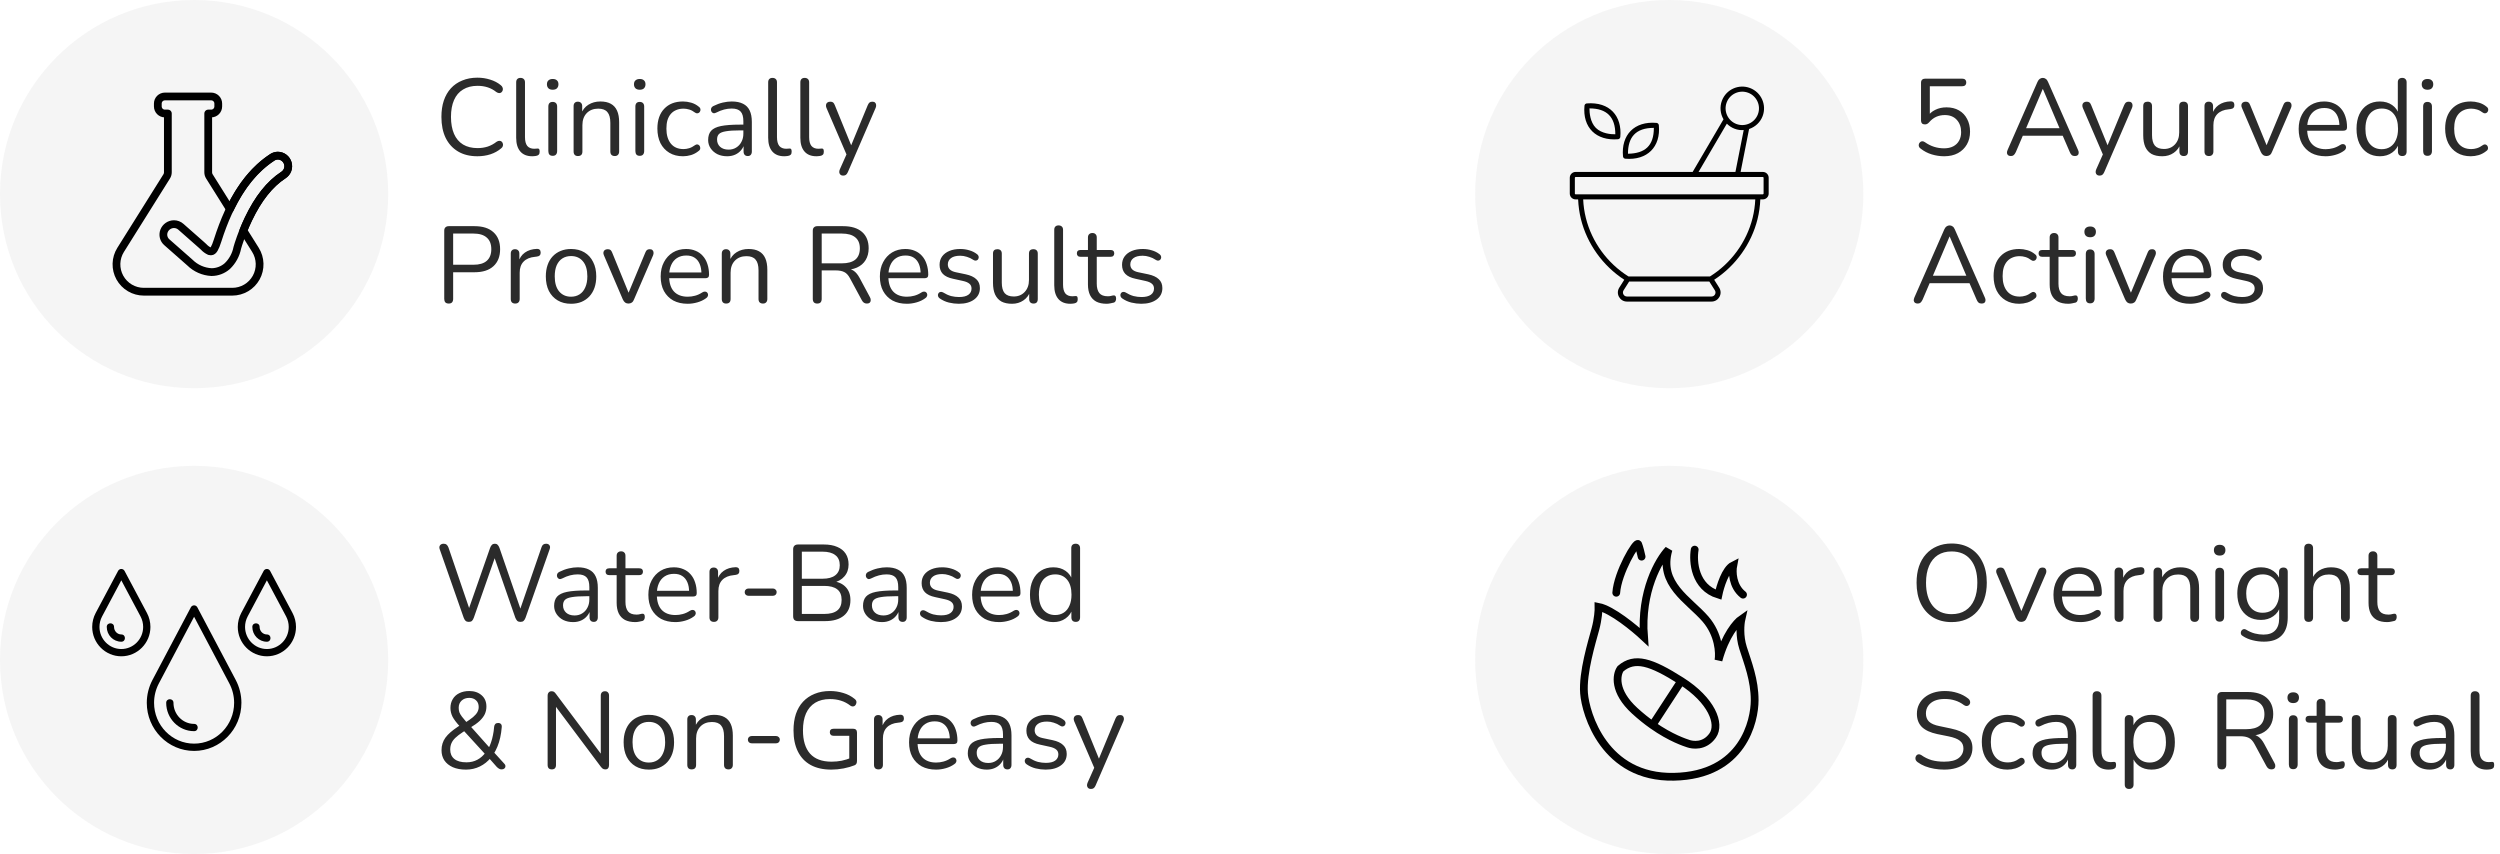 <svg xmlns="http://www.w3.org/2000/svg" fill="none" viewBox="0 0 322 110" height="110" width="322">
<path fill="#2B2B2B" d="M61.488 20.126C60.517 20.126 59.687 19.921 58.996 19.51C58.305 19.099 57.773 18.516 57.4 17.76C57.036 17.004 56.854 16.103 56.854 15.058C56.854 14.274 56.957 13.574 57.162 12.958C57.377 12.333 57.68 11.805 58.072 11.376C58.473 10.937 58.963 10.601 59.542 10.368C60.121 10.125 60.769 10.004 61.488 10.004C62.067 10.004 62.617 10.088 63.14 10.256C63.663 10.415 64.115 10.653 64.498 10.97C64.619 11.063 64.699 11.171 64.736 11.292C64.783 11.404 64.787 11.516 64.75 11.628C64.722 11.731 64.666 11.819 64.582 11.894C64.507 11.959 64.414 11.992 64.302 11.992C64.19 11.992 64.064 11.945 63.924 11.852C63.588 11.581 63.219 11.381 62.818 11.25C62.417 11.119 61.983 11.054 61.516 11.054C60.779 11.054 60.153 11.213 59.64 11.53C59.127 11.838 58.739 12.291 58.478 12.888C58.217 13.485 58.086 14.209 58.086 15.058C58.086 15.907 58.217 16.635 58.478 17.242C58.739 17.839 59.127 18.297 59.64 18.614C60.153 18.922 60.779 19.076 61.516 19.076C61.973 19.076 62.407 19.011 62.818 18.88C63.229 18.74 63.607 18.535 63.952 18.264C64.092 18.171 64.218 18.129 64.33 18.138C64.442 18.138 64.535 18.171 64.61 18.236C64.685 18.301 64.736 18.385 64.764 18.488C64.801 18.591 64.801 18.698 64.764 18.81C64.736 18.922 64.666 19.02 64.554 19.104C64.162 19.44 63.7 19.697 63.168 19.874C62.645 20.042 62.085 20.126 61.488 20.126ZM68.556 20.126C67.884 20.126 67.371 19.921 67.016 19.51C66.661 19.099 66.484 18.511 66.484 17.746V10.606C66.484 10.419 66.531 10.279 66.624 10.186C66.717 10.083 66.857 10.032 67.044 10.032C67.221 10.032 67.361 10.083 67.464 10.186C67.567 10.279 67.618 10.419 67.618 10.606V17.662C67.618 18.166 67.716 18.544 67.912 18.796C68.117 19.039 68.416 19.16 68.808 19.16C68.892 19.16 68.967 19.155 69.032 19.146C69.097 19.137 69.163 19.132 69.228 19.132C69.331 19.123 69.401 19.146 69.438 19.202C69.485 19.258 69.508 19.37 69.508 19.538C69.508 19.706 69.471 19.832 69.396 19.916C69.321 20 69.2 20.056 69.032 20.084C68.957 20.093 68.878 20.103 68.794 20.112C68.71 20.121 68.631 20.126 68.556 20.126ZM71.186 20.07C71 20.07 70.86 20.019 70.766 19.916C70.673 19.804 70.626 19.65 70.626 19.454V13.728C70.626 13.532 70.673 13.383 70.766 13.28C70.86 13.177 71 13.126 71.186 13.126C71.364 13.126 71.504 13.177 71.606 13.28C71.709 13.383 71.76 13.532 71.76 13.728V19.454C71.76 19.65 71.709 19.804 71.606 19.916C71.513 20.019 71.373 20.07 71.186 20.07ZM71.186 11.558C70.953 11.558 70.771 11.497 70.641 11.376C70.51 11.245 70.445 11.073 70.445 10.858C70.445 10.634 70.51 10.466 70.641 10.354C70.771 10.233 70.953 10.172 71.186 10.172C71.429 10.172 71.611 10.233 71.733 10.354C71.863 10.466 71.928 10.634 71.928 10.858C71.928 11.073 71.863 11.245 71.733 11.376C71.611 11.497 71.429 11.558 71.186 11.558ZM74.44 20.098C74.254 20.098 74.114 20.047 74.02 19.944C73.927 19.841 73.88 19.697 73.88 19.51V13.672C73.88 13.485 73.927 13.345 74.02 13.252C74.114 13.149 74.249 13.098 74.426 13.098C74.604 13.098 74.739 13.149 74.832 13.252C74.935 13.345 74.986 13.485 74.986 13.672V14.876L74.832 14.708C75.028 14.167 75.346 13.761 75.784 13.49C76.232 13.21 76.746 13.07 77.324 13.07C77.866 13.07 78.314 13.168 78.668 13.364C79.032 13.56 79.303 13.859 79.48 14.26C79.658 14.652 79.746 15.151 79.746 15.758V19.51C79.746 19.697 79.695 19.841 79.592 19.944C79.499 20.047 79.364 20.098 79.186 20.098C79 20.098 78.855 20.047 78.752 19.944C78.659 19.841 78.612 19.697 78.612 19.51V15.828C78.612 15.193 78.486 14.731 78.234 14.442C77.992 14.143 77.6 13.994 77.058 13.994C76.433 13.994 75.934 14.19 75.56 14.582C75.196 14.965 75.014 15.478 75.014 16.122V19.51C75.014 19.902 74.823 20.098 74.44 20.098ZM82.397 20.07C82.211 20.07 82.071 20.019 81.977 19.916C81.884 19.804 81.837 19.65 81.837 19.454V13.728C81.837 13.532 81.884 13.383 81.977 13.28C82.071 13.177 82.211 13.126 82.397 13.126C82.575 13.126 82.715 13.177 82.817 13.28C82.92 13.383 82.971 13.532 82.971 13.728V19.454C82.971 19.65 82.92 19.804 82.817 19.916C82.724 20.019 82.584 20.07 82.397 20.07ZM82.397 11.558C82.164 11.558 81.982 11.497 81.851 11.376C81.721 11.245 81.655 11.073 81.655 10.858C81.655 10.634 81.721 10.466 81.851 10.354C81.982 10.233 82.164 10.172 82.397 10.172C82.64 10.172 82.822 10.233 82.943 10.354C83.074 10.466 83.139 10.634 83.139 10.858C83.139 11.073 83.074 11.245 82.943 11.376C82.822 11.497 82.64 11.558 82.397 11.558ZM87.975 20.126C87.294 20.126 86.706 19.977 86.211 19.678C85.717 19.379 85.334 18.964 85.063 18.432C84.802 17.891 84.671 17.265 84.671 16.556C84.671 16.015 84.746 15.529 84.895 15.1C85.045 14.671 85.264 14.307 85.553 14.008C85.843 13.7 86.188 13.467 86.589 13.308C87 13.149 87.462 13.07 87.975 13.07C88.311 13.07 88.661 13.121 89.025 13.224C89.389 13.327 89.721 13.504 90.019 13.756C90.113 13.821 90.173 13.901 90.201 13.994C90.229 14.087 90.229 14.181 90.201 14.274C90.173 14.358 90.127 14.433 90.061 14.498C89.996 14.554 89.912 14.587 89.809 14.596C89.716 14.605 89.618 14.573 89.515 14.498C89.273 14.311 89.025 14.181 88.773 14.106C88.521 14.031 88.279 13.994 88.045 13.994C87.681 13.994 87.364 14.055 87.093 14.176C86.823 14.288 86.594 14.451 86.407 14.666C86.221 14.881 86.076 15.147 85.973 15.464C85.88 15.781 85.833 16.15 85.833 16.57C85.833 17.382 86.025 18.026 86.407 18.502C86.79 18.969 87.336 19.202 88.045 19.202C88.279 19.202 88.517 19.165 88.759 19.09C89.011 19.015 89.263 18.885 89.515 18.698C89.618 18.623 89.716 18.591 89.809 18.6C89.903 18.609 89.982 18.647 90.047 18.712C90.113 18.768 90.155 18.843 90.173 18.936C90.201 19.029 90.201 19.123 90.173 19.216C90.145 19.3 90.085 19.375 89.991 19.44C89.693 19.683 89.366 19.86 89.011 19.972C88.657 20.075 88.311 20.126 87.975 20.126ZM93.659 20.126C93.192 20.126 92.772 20.037 92.399 19.86C92.035 19.673 91.746 19.421 91.531 19.104C91.317 18.787 91.209 18.432 91.209 18.04C91.209 17.536 91.335 17.139 91.587 16.85C91.849 16.561 92.273 16.355 92.861 16.234C93.459 16.113 94.27 16.052 95.297 16.052H95.927V16.794H95.311C94.555 16.794 93.958 16.831 93.519 16.906C93.09 16.971 92.787 17.088 92.609 17.256C92.441 17.424 92.357 17.662 92.357 17.97C92.357 18.353 92.488 18.665 92.749 18.908C93.02 19.151 93.384 19.272 93.841 19.272C94.215 19.272 94.541 19.183 94.821 19.006C95.111 18.829 95.335 18.586 95.493 18.278C95.661 17.97 95.745 17.615 95.745 17.214V15.618C95.745 15.039 95.629 14.624 95.395 14.372C95.162 14.111 94.779 13.98 94.247 13.98C93.921 13.98 93.594 14.022 93.267 14.106C92.941 14.19 92.595 14.325 92.231 14.512C92.1 14.577 91.989 14.601 91.895 14.582C91.802 14.554 91.727 14.503 91.671 14.428C91.615 14.353 91.582 14.269 91.573 14.176C91.564 14.073 91.582 13.975 91.629 13.882C91.685 13.789 91.769 13.714 91.881 13.658C92.292 13.453 92.698 13.303 93.099 13.21C93.501 13.117 93.883 13.07 94.247 13.07C94.835 13.07 95.32 13.168 95.703 13.364C96.086 13.551 96.371 13.84 96.557 14.232C96.744 14.615 96.837 15.109 96.837 15.716V19.51C96.837 19.697 96.79 19.841 96.697 19.944C96.613 20.047 96.487 20.098 96.319 20.098C96.142 20.098 96.007 20.047 95.913 19.944C95.82 19.841 95.773 19.697 95.773 19.51V18.418H95.899C95.825 18.773 95.68 19.076 95.465 19.328C95.26 19.58 95.003 19.776 94.695 19.916C94.387 20.056 94.042 20.126 93.659 20.126ZM101.013 20.126C100.341 20.126 99.828 19.921 99.473 19.51C99.118 19.099 98.941 18.511 98.941 17.746V10.606C98.941 10.419 98.988 10.279 99.081 10.186C99.174 10.083 99.314 10.032 99.501 10.032C99.678 10.032 99.818 10.083 99.921 10.186C100.024 10.279 100.075 10.419 100.075 10.606V17.662C100.075 18.166 100.173 18.544 100.369 18.796C100.574 19.039 100.873 19.16 101.265 19.16C101.349 19.16 101.424 19.155 101.489 19.146C101.554 19.137 101.62 19.132 101.685 19.132C101.788 19.123 101.858 19.146 101.895 19.202C101.942 19.258 101.965 19.37 101.965 19.538C101.965 19.706 101.928 19.832 101.853 19.916C101.778 20 101.657 20.056 101.489 20.084C101.414 20.093 101.335 20.103 101.251 20.112C101.167 20.121 101.088 20.126 101.013 20.126ZM105.156 20.126C104.484 20.126 103.97 19.921 103.616 19.51C103.261 19.099 103.084 18.511 103.084 17.746V10.606C103.084 10.419 103.13 10.279 103.224 10.186C103.317 10.083 103.457 10.032 103.644 10.032C103.821 10.032 103.961 10.083 104.064 10.186C104.166 10.279 104.218 10.419 104.218 10.606V17.662C104.218 18.166 104.316 18.544 104.512 18.796C104.717 19.039 105.016 19.16 105.408 19.16C105.492 19.16 105.566 19.155 105.632 19.146C105.697 19.137 105.762 19.132 105.828 19.132C105.93 19.123 106 19.146 106.038 19.202C106.084 19.258 106.108 19.37 106.108 19.538C106.108 19.706 106.07 19.832 105.996 19.916C105.921 20 105.8 20.056 105.632 20.084C105.557 20.093 105.478 20.103 105.394 20.112C105.31 20.121 105.23 20.126 105.156 20.126ZM108.588 22.618C108.448 22.618 108.336 22.581 108.252 22.506C108.168 22.431 108.116 22.329 108.098 22.198C108.088 22.077 108.112 21.951 108.168 21.82L109.134 19.65V20.14L106.446 13.896C106.39 13.756 106.371 13.625 106.39 13.504C106.408 13.383 106.464 13.285 106.558 13.21C106.651 13.135 106.782 13.098 106.95 13.098C107.099 13.098 107.216 13.131 107.3 13.196C107.384 13.261 107.458 13.378 107.524 13.546L109.82 19.174H109.442L111.766 13.546C111.84 13.378 111.92 13.261 112.004 13.196C112.088 13.131 112.209 13.098 112.368 13.098C112.517 13.098 112.629 13.135 112.704 13.21C112.788 13.285 112.834 13.383 112.844 13.504C112.862 13.616 112.844 13.742 112.788 13.882L109.204 22.17C109.129 22.338 109.045 22.455 108.952 22.52C108.868 22.585 108.746 22.618 108.588 22.618ZM57.792 39.098C57.605 39.098 57.461 39.047 57.358 38.944C57.265 38.832 57.218 38.683 57.218 38.496V29.718C57.218 29.522 57.269 29.377 57.372 29.284C57.475 29.181 57.619 29.13 57.806 29.13H61.124C62.179 29.13 62.991 29.391 63.56 29.914C64.129 30.427 64.414 31.155 64.414 32.098C64.414 33.031 64.129 33.759 63.56 34.282C62.991 34.805 62.179 35.066 61.124 35.066H58.366V38.496C58.366 38.683 58.319 38.832 58.226 38.944C58.133 39.047 57.988 39.098 57.792 39.098ZM58.366 34.1H60.984C61.74 34.1 62.309 33.932 62.692 33.596C63.084 33.251 63.28 32.751 63.28 32.098C63.28 31.435 63.084 30.936 62.692 30.6C62.309 30.255 61.74 30.082 60.984 30.082H58.366V34.1ZM66.361 39.098C66.174 39.098 66.029 39.047 65.927 38.944C65.833 38.841 65.787 38.697 65.787 38.51V32.672C65.787 32.485 65.833 32.345 65.927 32.252C66.02 32.149 66.155 32.098 66.333 32.098C66.51 32.098 66.645 32.149 66.739 32.252C66.841 32.345 66.893 32.485 66.893 32.672V33.806H66.753C66.902 33.255 67.187 32.831 67.607 32.532C68.027 32.233 68.545 32.075 69.161 32.056C69.301 32.047 69.413 32.079 69.497 32.154C69.581 32.219 69.627 32.336 69.637 32.504C69.646 32.663 69.609 32.789 69.525 32.882C69.441 32.975 69.31 33.031 69.133 33.05L68.909 33.078C68.274 33.134 67.784 33.339 67.439 33.694C67.103 34.039 66.935 34.515 66.935 35.122V38.51C66.935 38.697 66.883 38.841 66.781 38.944C66.687 39.047 66.547 39.098 66.361 39.098ZM73.55 39.126C72.888 39.126 72.314 38.981 71.828 38.692C71.343 38.403 70.965 37.997 70.694 37.474C70.433 36.942 70.302 36.317 70.302 35.598C70.302 35.057 70.377 34.571 70.526 34.142C70.675 33.703 70.895 33.33 71.184 33.022C71.474 32.714 71.814 32.481 72.206 32.322C72.608 32.154 73.055 32.07 73.55 32.07C74.213 32.07 74.787 32.215 75.272 32.504C75.757 32.793 76.131 33.204 76.392 33.736C76.663 34.259 76.798 34.879 76.798 35.598C76.798 36.139 76.724 36.625 76.574 37.054C76.425 37.483 76.206 37.857 75.916 38.174C75.627 38.482 75.281 38.72 74.88 38.888C74.488 39.047 74.045 39.126 73.55 39.126ZM73.55 38.216C73.97 38.216 74.339 38.113 74.656 37.908C74.974 37.703 75.216 37.404 75.384 37.012C75.561 36.62 75.65 36.149 75.65 35.598C75.65 34.749 75.459 34.1 75.076 33.652C74.703 33.204 74.194 32.98 73.55 32.98C73.121 32.98 72.748 33.083 72.43 33.288C72.122 33.484 71.879 33.778 71.702 34.17C71.534 34.553 71.45 35.029 71.45 35.598C71.45 36.438 71.641 37.087 72.024 37.544C72.407 37.992 72.915 38.216 73.55 38.216ZM80.94 39.098C80.781 39.098 80.641 39.056 80.52 38.972C80.398 38.879 80.296 38.739 80.212 38.552L77.79 32.896C77.725 32.756 77.701 32.625 77.72 32.504C77.739 32.383 77.794 32.285 77.888 32.21C77.981 32.135 78.112 32.098 78.28 32.098C78.429 32.098 78.546 32.131 78.63 32.196C78.714 32.261 78.788 32.378 78.854 32.546L81.15 38.16H80.772L83.11 32.546C83.175 32.378 83.25 32.261 83.334 32.196C83.418 32.131 83.539 32.098 83.698 32.098C83.847 32.098 83.959 32.135 84.034 32.21C84.118 32.285 84.165 32.383 84.174 32.504C84.192 32.616 84.174 32.742 84.118 32.882L81.668 38.552C81.603 38.739 81.504 38.879 81.374 38.972C81.252 39.056 81.108 39.098 80.94 39.098ZM88.581 39.126C87.862 39.126 87.242 38.986 86.719 38.706C86.206 38.417 85.805 38.011 85.515 37.488C85.235 36.965 85.095 36.34 85.095 35.612C85.095 34.903 85.235 34.287 85.515 33.764C85.795 33.232 86.178 32.817 86.663 32.518C87.158 32.219 87.727 32.07 88.371 32.07C88.829 32.07 89.239 32.149 89.603 32.308C89.967 32.457 90.275 32.677 90.527 32.966C90.788 33.255 90.984 33.605 91.115 34.016C91.255 34.427 91.325 34.889 91.325 35.402C91.325 35.551 91.283 35.663 91.199 35.738C91.115 35.803 90.994 35.836 90.835 35.836H85.963V35.094H90.569L90.345 35.276C90.345 34.772 90.27 34.347 90.121 34.002C89.972 33.647 89.752 33.377 89.463 33.19C89.183 33.003 88.829 32.91 88.399 32.91C87.923 32.91 87.517 33.022 87.181 33.246C86.855 33.461 86.607 33.764 86.439 34.156C86.271 34.539 86.187 34.987 86.187 35.5V35.584C86.187 36.443 86.392 37.096 86.803 37.544C87.223 37.992 87.816 38.216 88.581 38.216C88.898 38.216 89.211 38.174 89.519 38.09C89.837 38.006 90.144 37.866 90.443 37.67C90.574 37.586 90.691 37.549 90.793 37.558C90.905 37.558 90.994 37.591 91.059 37.656C91.124 37.712 91.166 37.787 91.185 37.88C91.213 37.964 91.204 38.057 91.157 38.16C91.12 38.263 91.04 38.351 90.919 38.426C90.611 38.65 90.247 38.823 89.827 38.944C89.407 39.065 88.992 39.126 88.581 39.126ZM93.526 39.098C93.34 39.098 93.2 39.047 93.106 38.944C93.013 38.841 92.966 38.697 92.966 38.51V32.672C92.966 32.485 93.013 32.345 93.106 32.252C93.2 32.149 93.335 32.098 93.512 32.098C93.69 32.098 93.825 32.149 93.918 32.252C94.021 32.345 94.072 32.485 94.072 32.672V33.876L93.918 33.708C94.114 33.167 94.432 32.761 94.87 32.49C95.318 32.21 95.832 32.07 96.41 32.07C96.952 32.07 97.4 32.168 97.754 32.364C98.118 32.56 98.389 32.859 98.566 33.26C98.744 33.652 98.832 34.151 98.832 34.758V38.51C98.832 38.697 98.781 38.841 98.678 38.944C98.585 39.047 98.45 39.098 98.272 39.098C98.086 39.098 97.941 39.047 97.838 38.944C97.745 38.841 97.698 38.697 97.698 38.51V34.828C97.698 34.193 97.572 33.731 97.32 33.442C97.078 33.143 96.686 32.994 96.144 32.994C95.519 32.994 95.02 33.19 94.646 33.582C94.282 33.965 94.1 34.478 94.1 35.122V38.51C94.1 38.902 93.909 39.098 93.526 39.098ZM105.261 39.098C105.074 39.098 104.929 39.047 104.827 38.944C104.733 38.832 104.687 38.683 104.687 38.496V29.718C104.687 29.522 104.738 29.377 104.841 29.284C104.943 29.181 105.088 29.13 105.275 29.13H108.593C109.647 29.13 110.459 29.377 111.029 29.872C111.598 30.367 111.883 31.071 111.883 31.986C111.883 32.565 111.752 33.069 111.491 33.498C111.239 33.918 110.865 34.24 110.371 34.464C109.876 34.679 109.283 34.786 108.593 34.786L108.733 34.604H109.013C109.377 34.604 109.694 34.697 109.965 34.884C110.235 35.071 110.483 35.369 110.707 35.78L112.051 38.286C112.125 38.417 112.158 38.547 112.149 38.678C112.149 38.799 112.107 38.902 112.023 38.986C111.939 39.061 111.817 39.098 111.659 39.098C111.5 39.098 111.369 39.061 111.267 38.986C111.164 38.911 111.075 38.804 111.001 38.664L109.475 35.836C109.26 35.435 109.013 35.169 108.733 35.038C108.453 34.898 108.084 34.828 107.627 34.828H105.835V38.496C105.835 38.683 105.788 38.832 105.695 38.944C105.601 39.047 105.457 39.098 105.261 39.098ZM105.835 33.918H108.425C109.19 33.918 109.769 33.759 110.161 33.442C110.553 33.115 110.749 32.63 110.749 31.986C110.749 31.361 110.553 30.889 110.161 30.572C109.769 30.245 109.19 30.082 108.425 30.082H105.835V33.918ZM116.814 39.126C116.095 39.126 115.474 38.986 114.952 38.706C114.438 38.417 114.037 38.011 113.748 37.488C113.468 36.965 113.328 36.34 113.328 35.612C113.328 34.903 113.468 34.287 113.748 33.764C114.028 33.232 114.41 32.817 114.896 32.518C115.39 32.219 115.96 32.07 116.604 32.07C117.061 32.07 117.472 32.149 117.836 32.308C118.2 32.457 118.508 32.677 118.76 32.966C119.021 33.255 119.217 33.605 119.348 34.016C119.488 34.427 119.558 34.889 119.558 35.402C119.558 35.551 119.516 35.663 119.432 35.738C119.348 35.803 119.226 35.836 119.068 35.836H114.196V35.094H118.802L118.578 35.276C118.578 34.772 118.503 34.347 118.354 34.002C118.204 33.647 117.985 33.377 117.696 33.19C117.416 33.003 117.061 32.91 116.632 32.91C116.156 32.91 115.75 33.022 115.414 33.246C115.087 33.461 114.84 33.764 114.672 34.156C114.504 34.539 114.42 34.987 114.42 35.5V35.584C114.42 36.443 114.625 37.096 115.036 37.544C115.456 37.992 116.048 38.216 116.814 38.216C117.131 38.216 117.444 38.174 117.752 38.09C118.069 38.006 118.377 37.866 118.676 37.67C118.806 37.586 118.923 37.549 119.026 37.558C119.138 37.558 119.226 37.591 119.292 37.656C119.357 37.712 119.399 37.787 119.418 37.88C119.446 37.964 119.436 38.057 119.39 38.16C119.352 38.263 119.273 38.351 119.152 38.426C118.844 38.65 118.48 38.823 118.06 38.944C117.64 39.065 117.224 39.126 116.814 39.126ZM123.495 39.126C123.075 39.126 122.65 39.075 122.221 38.972C121.801 38.869 121.409 38.692 121.045 38.44C120.951 38.375 120.886 38.3 120.849 38.216C120.811 38.123 120.797 38.034 120.807 37.95C120.825 37.857 120.863 37.777 120.919 37.712C120.984 37.647 121.059 37.609 121.143 37.6C121.236 37.581 121.339 37.6 121.451 37.656C121.815 37.88 122.165 38.039 122.501 38.132C122.846 38.216 123.187 38.258 123.523 38.258C124.055 38.258 124.456 38.16 124.727 37.964C124.997 37.768 125.133 37.502 125.133 37.166C125.133 36.905 125.044 36.699 124.867 36.55C124.689 36.391 124.409 36.27 124.027 36.186L122.753 35.906C122.165 35.785 121.726 35.575 121.437 35.276C121.157 34.977 121.017 34.59 121.017 34.114C121.017 33.694 121.124 33.335 121.339 33.036C121.563 32.728 121.875 32.49 122.277 32.322C122.678 32.154 123.145 32.07 123.677 32.07C124.087 32.07 124.475 32.126 124.839 32.238C125.212 32.341 125.548 32.509 125.847 32.742C125.94 32.807 126.001 32.887 126.029 32.98C126.066 33.064 126.071 33.153 126.043 33.246C126.024 33.33 125.982 33.405 125.917 33.47C125.851 33.526 125.772 33.559 125.679 33.568C125.585 33.577 125.487 33.549 125.385 33.484C125.105 33.297 124.82 33.162 124.531 33.078C124.241 32.985 123.957 32.938 123.677 32.938C123.154 32.938 122.757 33.041 122.487 33.246C122.216 33.451 122.081 33.722 122.081 34.058C122.081 34.319 122.165 34.534 122.333 34.702C122.501 34.87 122.762 34.991 123.117 35.066L124.391 35.332C124.997 35.463 125.45 35.673 125.749 35.962C126.057 36.242 126.211 36.625 126.211 37.11C126.211 37.726 125.963 38.216 125.469 38.58C124.974 38.944 124.316 39.126 123.495 39.126ZM130.347 39.126C129.796 39.126 129.339 39.028 128.975 38.832C128.62 38.627 128.35 38.323 128.163 37.922C127.986 37.521 127.897 37.021 127.897 36.424V32.672C127.897 32.476 127.944 32.331 128.037 32.238C128.14 32.145 128.28 32.098 128.457 32.098C128.644 32.098 128.784 32.145 128.877 32.238C128.98 32.331 129.031 32.476 129.031 32.672V36.41C129.031 37.007 129.152 37.455 129.395 37.754C129.647 38.043 130.039 38.188 130.571 38.188C131.15 38.188 131.621 37.992 131.985 37.6C132.349 37.208 132.531 36.695 132.531 36.06V32.672C132.531 32.476 132.578 32.331 132.671 32.238C132.774 32.145 132.918 32.098 133.105 32.098C133.282 32.098 133.418 32.145 133.511 32.238C133.614 32.331 133.665 32.476 133.665 32.672V38.51C133.665 38.902 133.483 39.098 133.119 39.098C132.942 39.098 132.802 39.047 132.699 38.944C132.606 38.841 132.559 38.697 132.559 38.51V37.236L132.741 37.432C132.554 37.983 132.246 38.403 131.817 38.692C131.397 38.981 130.907 39.126 130.347 39.126ZM137.859 39.126C137.187 39.126 136.673 38.921 136.319 38.51C135.964 38.099 135.787 37.511 135.787 36.746V29.606C135.787 29.419 135.833 29.279 135.927 29.186C136.02 29.083 136.16 29.032 136.347 29.032C136.524 29.032 136.664 29.083 136.767 29.186C136.869 29.279 136.921 29.419 136.921 29.606V36.662C136.921 37.166 137.019 37.544 137.215 37.796C137.42 38.039 137.719 38.16 138.111 38.16C138.195 38.16 138.269 38.155 138.335 38.146C138.4 38.137 138.465 38.132 138.531 38.132C138.633 38.123 138.703 38.146 138.741 38.202C138.787 38.258 138.811 38.37 138.811 38.538C138.811 38.706 138.773 38.832 138.699 38.916C138.624 39 138.503 39.056 138.335 39.084C138.26 39.093 138.181 39.103 138.097 39.112C138.013 39.121 137.933 39.126 137.859 39.126ZM142.536 39.126C142.004 39.126 141.556 39.033 141.192 38.846C140.838 38.65 140.572 38.37 140.394 38.006C140.217 37.633 140.128 37.18 140.128 36.648V33.078H139.19C139.032 33.078 138.91 33.041 138.826 32.966C138.742 32.882 138.7 32.77 138.7 32.63C138.7 32.49 138.742 32.383 138.826 32.308C138.91 32.233 139.032 32.196 139.19 32.196H140.128V30.586C140.128 30.399 140.18 30.259 140.282 30.166C140.385 30.063 140.525 30.012 140.702 30.012C140.88 30.012 141.015 30.063 141.108 30.166C141.211 30.259 141.262 30.399 141.262 30.586V32.196H143.026C143.185 32.196 143.306 32.233 143.39 32.308C143.474 32.383 143.516 32.49 143.516 32.63C143.516 32.77 143.474 32.882 143.39 32.966C143.306 33.041 143.185 33.078 143.026 33.078H141.262V36.536C141.262 37.068 141.374 37.474 141.598 37.754C141.822 38.025 142.186 38.16 142.69 38.16C142.868 38.16 143.017 38.141 143.138 38.104C143.269 38.067 143.376 38.048 143.46 38.048C143.544 38.039 143.614 38.067 143.67 38.132C143.726 38.197 143.754 38.309 143.754 38.468C143.754 38.58 143.731 38.683 143.684 38.776C143.647 38.869 143.577 38.935 143.474 38.972C143.362 39.009 143.213 39.042 143.026 39.07C142.849 39.107 142.686 39.126 142.536 39.126ZM146.997 39.126C146.577 39.126 146.152 39.075 145.723 38.972C145.303 38.869 144.911 38.692 144.547 38.44C144.453 38.375 144.388 38.3 144.351 38.216C144.313 38.123 144.299 38.034 144.309 37.95C144.327 37.857 144.365 37.777 144.421 37.712C144.486 37.647 144.561 37.609 144.645 37.6C144.738 37.581 144.841 37.6 144.953 37.656C145.317 37.88 145.667 38.039 146.003 38.132C146.348 38.216 146.689 38.258 147.025 38.258C147.557 38.258 147.958 38.16 148.229 37.964C148.499 37.768 148.635 37.502 148.635 37.166C148.635 36.905 148.546 36.699 148.369 36.55C148.191 36.391 147.911 36.27 147.529 36.186L146.255 35.906C145.667 35.785 145.228 35.575 144.939 35.276C144.659 34.977 144.519 34.59 144.519 34.114C144.519 33.694 144.626 33.335 144.841 33.036C145.065 32.728 145.377 32.49 145.779 32.322C146.18 32.154 146.647 32.07 147.179 32.07C147.589 32.07 147.977 32.126 148.341 32.238C148.714 32.341 149.05 32.509 149.349 32.742C149.442 32.807 149.503 32.887 149.531 32.98C149.568 33.064 149.573 33.153 149.545 33.246C149.526 33.33 149.484 33.405 149.419 33.47C149.353 33.526 149.274 33.559 149.181 33.568C149.087 33.577 148.989 33.549 148.887 33.484C148.607 33.297 148.322 33.162 148.033 33.078C147.743 32.985 147.459 32.938 147.179 32.938C146.656 32.938 146.259 33.041 145.989 33.246C145.718 33.451 145.583 33.722 145.583 34.058C145.583 34.319 145.667 34.534 145.835 34.702C146.003 34.87 146.264 34.991 146.619 35.066L147.893 35.332C148.499 35.463 148.952 35.673 149.251 35.962C149.559 36.242 149.713 36.625 149.713 37.11C149.713 37.726 149.465 38.216 148.971 38.58C148.476 38.944 147.818 39.126 146.997 39.126Z"></path>
<circle fill-opacity="0.05" fill="#2B2B2B" r="25" cy="25" cx="25"></circle>
<path stroke-linejoin="round" stroke-linecap="round" stroke="black" d="M27.249 35.047C26.199 34.995 25.205 34.557 24.458 33.817L21.49 31.204C21.288 31.03 21.145 30.799 21.079 30.54C21.014 30.282 21.029 30.01 21.123 29.761C21.222 29.5 21.398 29.275 21.627 29.116C21.857 28.957 22.129 28.871 22.408 28.87C22.736 28.871 23.053 28.992 23.299 29.21L25.965 31.558C26.05 31.633 26.136 31.712 26.223 31.793C26.436 32.028 26.694 32.218 26.982 32.353C27.047 32.369 27.113 32.377 27.18 32.379C27.469 32.379 27.706 31.987 28.026 30.982C29.683 25.784 31.986 22.279 35.068 20.267C35.283 20.124 35.536 20.048 35.794 20.047C36.084 20.053 36.364 20.151 36.594 20.328C36.824 20.504 36.991 20.75 37.071 21.028C37.152 21.306 37.141 21.603 37.041 21.875C36.94 22.147 36.755 22.379 36.514 22.538C34.742 23.695 33.261 25.557 31.985 28.229C31.493 29.27 31.067 30.341 30.71 31.436C30.658 31.593 30.612 31.756 30.565 31.919C30.389 32.819 29.938 33.643 29.275 34.277C28.715 34.769 27.995 35.043 27.249 35.047Z"></path>
<path stroke-linejoin="round" stroke-linecap="round" stroke="black" d="M37.071 21.023C36.991 20.746 36.824 20.501 36.594 20.326C36.365 20.15 36.086 20.052 35.797 20.047C35.538 20.048 35.285 20.125 35.069 20.267C32.869 21.704 31.068 23.906 29.613 26.938L26.972 22.725C26.871 22.565 26.818 22.38 26.818 22.191V14.62H27.201C27.442 14.62 27.674 14.524 27.845 14.353C28.015 14.182 28.111 13.951 28.111 13.71V13.336C28.111 13.217 28.088 13.098 28.042 12.988C27.996 12.877 27.929 12.777 27.845 12.693C27.76 12.608 27.66 12.541 27.549 12.495C27.439 12.449 27.321 12.426 27.201 12.426H21.238C20.996 12.426 20.765 12.522 20.594 12.692C20.423 12.863 20.327 13.095 20.327 13.336V13.709C20.327 13.829 20.351 13.947 20.397 14.058C20.442 14.168 20.509 14.268 20.594 14.353C20.678 14.438 20.779 14.505 20.889 14.55C21 14.596 21.118 14.62 21.238 14.62H21.621V22.191C21.621 22.38 21.567 22.565 21.467 22.725L15.538 32.182C15.204 32.715 15.018 33.328 15.001 33.956C14.984 34.585 15.136 35.207 15.44 35.757C15.745 36.307 16.191 36.766 16.733 37.085C17.274 37.404 17.892 37.573 18.521 37.573H29.918C30.547 37.573 31.164 37.404 31.706 37.085C32.248 36.766 32.694 36.307 32.999 35.757C33.303 35.207 33.455 34.585 33.437 33.956C33.42 33.328 33.235 32.715 32.901 32.182L31.345 29.7C31.543 29.203 31.757 28.713 31.987 28.23C33.263 25.557 34.744 23.696 36.516 22.539C36.76 22.381 36.946 22.147 37.047 21.874C37.147 21.6 37.155 21.302 37.071 21.023Z"></path>
<path fill="#2B2B2B" d="M60.382 80.098C60.214 80.098 60.079 80.056 59.976 79.972C59.873 79.879 59.789 79.743 59.724 79.566L56.63 70.732C56.565 70.536 56.579 70.373 56.672 70.242C56.775 70.102 56.933 70.032 57.148 70.032C57.307 70.032 57.433 70.074 57.526 70.158C57.619 70.233 57.699 70.354 57.764 70.522L60.662 79.02H60.172L63.126 70.564C63.191 70.387 63.271 70.256 63.364 70.172C63.457 70.079 63.583 70.032 63.742 70.032C63.891 70.032 64.008 70.079 64.092 70.172C64.185 70.256 64.265 70.387 64.33 70.564L67.242 79.02H66.808L69.734 70.522C69.781 70.363 69.851 70.242 69.944 70.158C70.047 70.074 70.177 70.032 70.336 70.032C70.532 70.032 70.677 70.097 70.77 70.228C70.863 70.359 70.873 70.527 70.798 70.732L67.69 79.566C67.625 79.743 67.541 79.879 67.438 79.972C67.345 80.056 67.209 80.098 67.032 80.098C66.864 80.098 66.729 80.056 66.626 79.972C66.533 79.879 66.449 79.743 66.374 79.566L63.56 71.46H63.868L61.026 79.566C60.961 79.743 60.881 79.879 60.788 79.972C60.695 80.056 60.559 80.098 60.382 80.098ZM73.821 80.126C73.355 80.126 72.935 80.037 72.561 79.86C72.197 79.673 71.908 79.421 71.693 79.104C71.479 78.787 71.371 78.432 71.371 78.04C71.371 77.536 71.497 77.139 71.749 76.85C72.011 76.561 72.435 76.355 73.023 76.234C73.621 76.113 74.433 76.052 75.459 76.052H76.089V76.794H75.473C74.717 76.794 74.12 76.831 73.681 76.906C73.252 76.971 72.949 77.088 72.771 77.256C72.603 77.424 72.519 77.662 72.519 77.97C72.519 78.353 72.65 78.665 72.911 78.908C73.182 79.151 73.546 79.272 74.003 79.272C74.377 79.272 74.703 79.183 74.983 79.006C75.273 78.829 75.497 78.586 75.655 78.278C75.823 77.97 75.907 77.615 75.907 77.214V75.618C75.907 75.039 75.791 74.624 75.557 74.372C75.324 74.111 74.941 73.98 74.409 73.98C74.083 73.98 73.756 74.022 73.429 74.106C73.103 74.19 72.757 74.325 72.393 74.512C72.263 74.577 72.151 74.601 72.057 74.582C71.964 74.554 71.889 74.503 71.833 74.428C71.777 74.353 71.745 74.269 71.735 74.176C71.726 74.073 71.745 73.975 71.791 73.882C71.847 73.789 71.931 73.714 72.043 73.658C72.454 73.453 72.86 73.303 73.261 73.21C73.663 73.117 74.045 73.07 74.409 73.07C74.997 73.07 75.483 73.168 75.865 73.364C76.248 73.551 76.533 73.84 76.719 74.232C76.906 74.615 76.999 75.109 76.999 75.716V79.51C76.999 79.697 76.953 79.841 76.859 79.944C76.775 80.047 76.649 80.098 76.481 80.098C76.304 80.098 76.169 80.047 76.075 79.944C75.982 79.841 75.935 79.697 75.935 79.51V78.418H76.061C75.987 78.773 75.842 79.076 75.627 79.328C75.422 79.58 75.165 79.776 74.857 79.916C74.549 80.056 74.204 80.126 73.821 80.126ZM81.833 80.126C81.301 80.126 80.853 80.033 80.489 79.846C80.134 79.65 79.868 79.37 79.691 79.006C79.514 78.633 79.425 78.18 79.425 77.648V74.078H78.487C78.328 74.078 78.207 74.041 78.123 73.966C78.039 73.882 77.997 73.77 77.997 73.63C77.997 73.49 78.039 73.383 78.123 73.308C78.207 73.233 78.328 73.196 78.487 73.196H79.425V71.586C79.425 71.399 79.476 71.259 79.579 71.166C79.682 71.063 79.822 71.012 79.999 71.012C80.176 71.012 80.312 71.063 80.405 71.166C80.508 71.259 80.559 71.399 80.559 71.586V73.196H82.323C82.482 73.196 82.603 73.233 82.687 73.308C82.771 73.383 82.813 73.49 82.813 73.63C82.813 73.77 82.771 73.882 82.687 73.966C82.603 74.041 82.482 74.078 82.323 74.078H80.559V77.536C80.559 78.068 80.671 78.474 80.895 78.754C81.119 79.025 81.483 79.16 81.987 79.16C82.164 79.16 82.314 79.141 82.435 79.104C82.566 79.067 82.673 79.048 82.757 79.048C82.841 79.039 82.911 79.067 82.967 79.132C83.023 79.197 83.051 79.309 83.051 79.468C83.051 79.58 83.028 79.683 82.981 79.776C82.944 79.869 82.874 79.935 82.771 79.972C82.659 80.009 82.51 80.042 82.323 80.07C82.146 80.107 81.982 80.126 81.833 80.126ZM86.995 80.126C86.277 80.126 85.656 79.986 85.133 79.706C84.62 79.417 84.219 79.011 83.929 78.488C83.649 77.965 83.509 77.34 83.509 76.612C83.509 75.903 83.649 75.287 83.929 74.764C84.209 74.232 84.592 73.817 85.077 73.518C85.572 73.219 86.141 73.07 86.785 73.07C87.243 73.07 87.653 73.149 88.017 73.308C88.381 73.457 88.689 73.677 88.941 73.966C89.203 74.255 89.399 74.605 89.529 75.016C89.669 75.427 89.739 75.889 89.739 76.402C89.739 76.551 89.697 76.663 89.613 76.738C89.529 76.803 89.408 76.836 89.249 76.836H84.377V76.094H88.983L88.759 76.276C88.759 75.772 88.685 75.347 88.535 75.002C88.386 74.647 88.167 74.377 87.877 74.19C87.597 74.003 87.243 73.91 86.813 73.91C86.337 73.91 85.931 74.022 85.595 74.246C85.269 74.461 85.021 74.764 84.853 75.156C84.685 75.539 84.601 75.987 84.601 76.5V76.584C84.601 77.443 84.807 78.096 85.217 78.544C85.637 78.992 86.23 79.216 86.995 79.216C87.313 79.216 87.625 79.174 87.933 79.09C88.251 79.006 88.559 78.866 88.857 78.67C88.988 78.586 89.105 78.549 89.207 78.558C89.319 78.558 89.408 78.591 89.473 78.656C89.539 78.712 89.581 78.787 89.599 78.88C89.627 78.964 89.618 79.057 89.571 79.16C89.534 79.263 89.455 79.351 89.333 79.426C89.025 79.65 88.661 79.823 88.241 79.944C87.821 80.065 87.406 80.126 86.995 80.126ZM91.954 80.098C91.768 80.098 91.623 80.047 91.52 79.944C91.427 79.841 91.38 79.697 91.38 79.51V73.672C91.38 73.485 91.427 73.345 91.52 73.252C91.614 73.149 91.749 73.098 91.926 73.098C92.104 73.098 92.239 73.149 92.332 73.252C92.435 73.345 92.486 73.485 92.486 73.672V74.806H92.346C92.496 74.255 92.78 73.831 93.2 73.532C93.62 73.233 94.138 73.075 94.754 73.056C94.894 73.047 95.006 73.079 95.09 73.154C95.174 73.219 95.221 73.336 95.23 73.504C95.24 73.663 95.202 73.789 95.118 73.882C95.034 73.975 94.904 74.031 94.726 74.05L94.502 74.078C93.868 74.134 93.378 74.339 93.032 74.694C92.696 75.039 92.528 75.515 92.528 76.122V79.51C92.528 79.697 92.477 79.841 92.374 79.944C92.281 80.047 92.141 80.098 91.954 80.098ZM96.406 76.738C96.266 76.738 96.149 76.696 96.056 76.612C95.963 76.519 95.916 76.407 95.916 76.276C95.916 76.136 95.963 76.024 96.056 75.94C96.149 75.847 96.266 75.8 96.406 75.8H99.556C99.686 75.8 99.799 75.847 99.892 75.94C99.985 76.024 100.032 76.136 100.032 76.276C100.032 76.407 99.985 76.519 99.892 76.612C99.799 76.696 99.686 76.738 99.556 76.738H96.406ZM102.787 80C102.582 80 102.423 79.949 102.311 79.846C102.209 79.734 102.157 79.575 102.157 79.37V70.76C102.157 70.555 102.209 70.401 102.311 70.298C102.423 70.186 102.582 70.13 102.787 70.13H106.105C106.787 70.13 107.361 70.233 107.827 70.438C108.303 70.634 108.667 70.923 108.919 71.306C109.171 71.689 109.297 72.155 109.297 72.706C109.297 73.322 109.115 73.835 108.751 74.246C108.397 74.657 107.911 74.927 107.295 75.058V74.862C107.995 74.946 108.541 75.198 108.933 75.618C109.335 76.038 109.535 76.593 109.535 77.284C109.535 78.161 109.251 78.833 108.681 79.3C108.112 79.767 107.309 80 106.273 80H102.787ZM103.277 79.076H106.161C106.908 79.076 107.468 78.927 107.841 78.628C108.215 78.329 108.401 77.877 108.401 77.27C108.401 76.654 108.215 76.201 107.841 75.912C107.468 75.613 106.908 75.464 106.161 75.464H103.277V79.076ZM103.277 74.54H105.937C106.665 74.54 107.216 74.391 107.589 74.092C107.972 73.793 108.163 73.364 108.163 72.804C108.163 72.225 107.972 71.791 107.589 71.502C107.216 71.203 106.665 71.054 105.937 71.054H103.277V74.54ZM113.606 80.126C113.14 80.126 112.72 80.037 112.346 79.86C111.982 79.673 111.693 79.421 111.478 79.104C111.264 78.787 111.156 78.432 111.156 78.04C111.156 77.536 111.282 77.139 111.534 76.85C111.796 76.561 112.22 76.355 112.808 76.234C113.406 76.113 114.218 76.052 115.244 76.052H115.874V76.794H115.258C114.502 76.794 113.905 76.831 113.466 76.906C113.037 76.971 112.734 77.088 112.556 77.256C112.388 77.424 112.304 77.662 112.304 77.97C112.304 78.353 112.435 78.665 112.696 78.908C112.967 79.151 113.331 79.272 113.788 79.272C114.162 79.272 114.488 79.183 114.768 79.006C115.058 78.829 115.282 78.586 115.44 78.278C115.608 77.97 115.692 77.615 115.692 77.214V75.618C115.692 75.039 115.576 74.624 115.342 74.372C115.109 74.111 114.726 73.98 114.194 73.98C113.868 73.98 113.541 74.022 113.214 74.106C112.888 74.19 112.542 74.325 112.178 74.512C112.048 74.577 111.936 74.601 111.842 74.582C111.749 74.554 111.674 74.503 111.618 74.428C111.562 74.353 111.53 74.269 111.52 74.176C111.511 74.073 111.53 73.975 111.576 73.882C111.632 73.789 111.716 73.714 111.828 73.658C112.239 73.453 112.645 73.303 113.046 73.21C113.448 73.117 113.83 73.07 114.194 73.07C114.782 73.07 115.268 73.168 115.65 73.364C116.033 73.551 116.318 73.84 116.504 74.232C116.691 74.615 116.784 75.109 116.784 75.716V79.51C116.784 79.697 116.738 79.841 116.644 79.944C116.56 80.047 116.434 80.098 116.266 80.098C116.089 80.098 115.954 80.047 115.86 79.944C115.767 79.841 115.72 79.697 115.72 79.51V78.418H115.846C115.772 78.773 115.627 79.076 115.412 79.328C115.207 79.58 114.95 79.776 114.642 79.916C114.334 80.056 113.989 80.126 113.606 80.126ZM121.184 80.126C120.764 80.126 120.34 80.075 119.91 79.972C119.49 79.869 119.098 79.692 118.734 79.44C118.641 79.375 118.576 79.3 118.538 79.216C118.501 79.123 118.487 79.034 118.496 78.95C118.515 78.857 118.552 78.777 118.608 78.712C118.674 78.647 118.748 78.609 118.832 78.6C118.926 78.581 119.028 78.6 119.14 78.656C119.504 78.88 119.854 79.039 120.19 79.132C120.536 79.216 120.876 79.258 121.212 79.258C121.744 79.258 122.146 79.16 122.416 78.964C122.687 78.768 122.822 78.502 122.822 78.166C122.822 77.905 122.734 77.699 122.556 77.55C122.379 77.391 122.099 77.27 121.716 77.186L120.442 76.906C119.854 76.785 119.416 76.575 119.126 76.276C118.846 75.977 118.706 75.59 118.706 75.114C118.706 74.694 118.814 74.335 119.028 74.036C119.252 73.728 119.565 73.49 119.966 73.322C120.368 73.154 120.834 73.07 121.366 73.07C121.777 73.07 122.164 73.126 122.528 73.238C122.902 73.341 123.238 73.509 123.536 73.742C123.63 73.807 123.69 73.887 123.718 73.98C123.756 74.064 123.76 74.153 123.732 74.246C123.714 74.33 123.672 74.405 123.606 74.47C123.541 74.526 123.462 74.559 123.368 74.568C123.275 74.577 123.177 74.549 123.074 74.484C122.794 74.297 122.51 74.162 122.22 74.078C121.931 73.985 121.646 73.938 121.366 73.938C120.844 73.938 120.447 74.041 120.176 74.246C119.906 74.451 119.77 74.722 119.77 75.058C119.77 75.319 119.854 75.534 120.022 75.702C120.19 75.87 120.452 75.991 120.806 76.066L122.08 76.332C122.687 76.463 123.14 76.673 123.438 76.962C123.746 77.242 123.9 77.625 123.9 78.11C123.9 78.726 123.653 79.216 123.158 79.58C122.664 79.944 122.006 80.126 121.184 80.126ZM128.694 80.126C127.976 80.126 127.355 79.986 126.832 79.706C126.319 79.417 125.918 79.011 125.628 78.488C125.348 77.965 125.208 77.34 125.208 76.612C125.208 75.903 125.348 75.287 125.628 74.764C125.908 74.232 126.291 73.817 126.776 73.518C127.271 73.219 127.84 73.07 128.484 73.07C128.942 73.07 129.352 73.149 129.716 73.308C130.08 73.457 130.388 73.677 130.64 73.966C130.902 74.255 131.098 74.605 131.228 75.016C131.368 75.427 131.438 75.889 131.438 76.402C131.438 76.551 131.396 76.663 131.312 76.738C131.228 76.803 131.107 76.836 130.948 76.836H126.076V76.094H130.682L130.458 76.276C130.458 75.772 130.384 75.347 130.234 75.002C130.085 74.647 129.866 74.377 129.576 74.19C129.296 74.003 128.942 73.91 128.512 73.91C128.036 73.91 127.63 74.022 127.294 74.246C126.968 74.461 126.72 74.764 126.552 75.156C126.384 75.539 126.3 75.987 126.3 76.5V76.584C126.3 77.443 126.506 78.096 126.916 78.544C127.336 78.992 127.929 79.216 128.694 79.216C129.012 79.216 129.324 79.174 129.632 79.09C129.95 79.006 130.258 78.866 130.556 78.67C130.687 78.586 130.804 78.549 130.906 78.558C131.018 78.558 131.107 78.591 131.172 78.656C131.238 78.712 131.28 78.787 131.298 78.88C131.326 78.964 131.317 79.057 131.27 79.16C131.233 79.263 131.154 79.351 131.032 79.426C130.724 79.65 130.36 79.823 129.94 79.944C129.52 80.065 129.105 80.126 128.694 80.126ZM135.67 80.126C135.063 80.126 134.531 79.981 134.074 79.692C133.626 79.403 133.276 78.997 133.024 78.474C132.781 77.942 132.66 77.317 132.66 76.598C132.66 75.87 132.781 75.245 133.024 74.722C133.276 74.19 133.626 73.784 134.074 73.504C134.531 73.215 135.063 73.07 135.67 73.07C136.286 73.07 136.813 73.224 137.252 73.532C137.69 73.84 137.984 74.255 138.134 74.778H137.98V70.606C137.98 70.419 138.026 70.279 138.12 70.186C138.222 70.083 138.367 70.032 138.554 70.032C138.731 70.032 138.866 70.083 138.96 70.186C139.062 70.279 139.114 70.419 139.114 70.606V79.51C139.114 79.697 139.067 79.841 138.974 79.944C138.88 80.047 138.74 80.098 138.554 80.098C138.376 80.098 138.236 80.047 138.134 79.944C138.04 79.841 137.994 79.697 137.994 79.51V78.18L138.148 78.376C137.998 78.908 137.7 79.333 137.252 79.65C136.813 79.967 136.286 80.126 135.67 80.126ZM135.908 79.216C136.328 79.216 136.696 79.113 137.014 78.908C137.331 78.703 137.574 78.404 137.742 78.012C137.919 77.62 138.008 77.149 138.008 76.598C138.008 75.749 137.816 75.1 137.434 74.652C137.06 74.204 136.552 73.98 135.908 73.98C135.478 73.98 135.105 74.083 134.788 74.288C134.48 74.484 134.237 74.778 134.06 75.17C133.892 75.553 133.808 76.029 133.808 76.598C133.808 77.438 133.999 78.087 134.382 78.544C134.764 78.992 135.273 79.216 135.908 79.216ZM60.018 99.126C59.365 99.126 58.8 99.023 58.324 98.818C57.848 98.603 57.484 98.309 57.232 97.936C56.989 97.563 56.868 97.129 56.868 96.634C56.868 96.317 56.91 96.027 56.994 95.766C57.078 95.495 57.204 95.243 57.372 95.01C57.549 94.767 57.769 94.534 58.03 94.31C58.291 94.086 58.595 93.857 58.94 93.624L59.388 93.33L59.234 93.568C58.786 93.083 58.469 92.663 58.282 92.308C58.105 91.944 58.016 91.571 58.016 91.188C58.016 90.759 58.114 90.381 58.31 90.054C58.506 89.718 58.786 89.461 59.15 89.284C59.523 89.097 59.953 89.004 60.438 89.004C61.091 89.004 61.623 89.186 62.034 89.55C62.445 89.905 62.65 90.39 62.65 91.006C62.65 91.342 62.585 91.659 62.454 91.958C62.323 92.247 62.104 92.541 61.796 92.84C61.488 93.129 61.059 93.437 60.508 93.764L60.536 93.47L63.154 96.41H62.902C63.033 96.186 63.145 95.929 63.238 95.64C63.341 95.351 63.425 95.038 63.49 94.702C63.565 94.357 63.616 93.993 63.644 93.61C63.663 93.451 63.714 93.33 63.798 93.246C63.882 93.162 64.003 93.12 64.162 93.12C64.321 93.12 64.442 93.167 64.526 93.26C64.61 93.353 64.643 93.489 64.624 93.666C64.587 94.133 64.521 94.576 64.428 94.996C64.335 95.416 64.213 95.808 64.064 96.172C63.915 96.527 63.747 96.853 63.56 97.152L63.546 96.816L64.932 98.342C65.053 98.463 65.109 98.585 65.1 98.706C65.1 98.818 65.053 98.911 64.96 98.986C64.876 99.061 64.759 99.098 64.61 99.098C64.479 99.098 64.372 99.07 64.288 99.014C64.204 98.967 64.106 98.893 63.994 98.79L62.93 97.586H63.224C62.832 98.071 62.361 98.449 61.81 98.72C61.259 98.991 60.662 99.126 60.018 99.126ZM60.074 98.188C60.606 98.188 61.077 98.076 61.488 97.852C61.908 97.628 62.272 97.301 62.58 96.872L62.566 97.222L59.598 93.974L60.046 94.016L59.612 94.296C59.211 94.557 58.889 94.805 58.646 95.038C58.413 95.262 58.245 95.495 58.142 95.738C58.039 95.981 57.988 96.251 57.988 96.55C57.988 97.063 58.165 97.465 58.52 97.754C58.875 98.043 59.393 98.188 60.074 98.188ZM60.438 89.886C60.037 89.886 59.71 90.003 59.458 90.236C59.206 90.469 59.08 90.777 59.08 91.16C59.08 91.365 59.108 91.557 59.164 91.734C59.229 91.902 59.341 92.093 59.5 92.308C59.659 92.513 59.878 92.779 60.158 93.106L59.864 93.12C60.312 92.831 60.667 92.579 60.928 92.364C61.189 92.14 61.376 91.925 61.488 91.72C61.6 91.515 61.656 91.295 61.656 91.062C61.656 90.698 61.544 90.413 61.32 90.208C61.096 89.993 60.802 89.886 60.438 89.886ZM71.08 99.098C70.903 99.098 70.768 99.051 70.674 98.958C70.581 98.855 70.534 98.711 70.534 98.524V89.62C70.534 89.433 70.581 89.289 70.674 89.186C70.768 89.083 70.889 89.032 71.038 89.032C71.188 89.032 71.295 89.06 71.36 89.116C71.435 89.163 71.519 89.251 71.612 89.382L77.716 97.516H77.38V89.592C77.38 89.415 77.427 89.279 77.52 89.186C77.614 89.083 77.749 89.032 77.926 89.032C78.094 89.032 78.22 89.083 78.304 89.186C78.398 89.279 78.444 89.415 78.444 89.592V98.538C78.444 98.715 78.402 98.855 78.318 98.958C78.244 99.051 78.132 99.098 77.982 99.098C77.842 99.098 77.73 99.07 77.646 99.014C77.562 98.958 77.474 98.869 77.38 98.748L71.29 90.614H71.612V98.524C71.612 98.711 71.566 98.855 71.472 98.958C71.379 99.051 71.248 99.098 71.08 99.098ZM83.572 99.126C82.909 99.126 82.335 98.981 81.85 98.692C81.364 98.403 80.986 97.997 80.716 97.474C80.454 96.942 80.324 96.317 80.324 95.598C80.324 95.057 80.398 94.571 80.548 94.142C80.697 93.703 80.916 93.33 81.206 93.022C81.495 92.714 81.836 92.481 82.228 92.322C82.629 92.154 83.077 92.07 83.572 92.07C84.234 92.07 84.808 92.215 85.294 92.504C85.779 92.793 86.152 93.204 86.414 93.736C86.684 94.259 86.82 94.879 86.82 95.598C86.82 96.139 86.745 96.625 86.596 97.054C86.446 97.483 86.227 97.857 85.938 98.174C85.648 98.482 85.303 98.72 84.902 98.888C84.51 99.047 84.066 99.126 83.572 99.126ZM83.572 98.216C83.992 98.216 84.36 98.113 84.678 97.908C84.995 97.703 85.238 97.404 85.406 97.012C85.583 96.62 85.672 96.149 85.672 95.598C85.672 94.749 85.48 94.1 85.098 93.652C84.724 93.204 84.216 92.98 83.572 92.98C83.142 92.98 82.769 93.083 82.452 93.288C82.144 93.484 81.901 93.778 81.724 94.17C81.556 94.553 81.472 95.029 81.472 95.598C81.472 96.438 81.663 97.087 82.046 97.544C82.428 97.992 82.937 98.216 83.572 98.216ZM89.083 99.098C88.896 99.098 88.756 99.047 88.663 98.944C88.57 98.841 88.523 98.697 88.523 98.51V92.672C88.523 92.485 88.57 92.345 88.663 92.252C88.756 92.149 88.892 92.098 89.069 92.098C89.246 92.098 89.382 92.149 89.475 92.252C89.578 92.345 89.629 92.485 89.629 92.672V93.876L89.475 93.708C89.671 93.167 89.988 92.761 90.427 92.49C90.875 92.21 91.388 92.07 91.967 92.07C92.508 92.07 92.956 92.168 93.311 92.364C93.675 92.56 93.946 92.859 94.123 93.26C94.3 93.652 94.389 94.151 94.389 94.758V98.51C94.389 98.697 94.338 98.841 94.235 98.944C94.142 99.047 94.006 99.098 93.829 99.098C93.642 99.098 93.498 99.047 93.395 98.944C93.302 98.841 93.255 98.697 93.255 98.51V94.828C93.255 94.193 93.129 93.731 92.877 93.442C92.634 93.143 92.242 92.994 91.701 92.994C91.076 92.994 90.576 93.19 90.203 93.582C89.839 93.965 89.657 94.478 89.657 95.122V98.51C89.657 98.902 89.466 99.098 89.083 99.098ZM96.816 95.738C96.676 95.738 96.559 95.696 96.466 95.612C96.373 95.519 96.326 95.407 96.326 95.276C96.326 95.136 96.373 95.024 96.466 94.94C96.559 94.847 96.676 94.8 96.816 94.8H99.966C100.097 94.8 100.209 94.847 100.302 94.94C100.395 95.024 100.442 95.136 100.442 95.276C100.442 95.407 100.395 95.519 100.302 95.612C100.209 95.696 100.097 95.738 99.966 95.738H96.816ZM107.076 99.126C106.021 99.126 105.13 98.925 104.402 98.524C103.683 98.123 103.137 97.544 102.764 96.788C102.39 96.032 102.204 95.127 102.204 94.072C102.204 93.288 102.306 92.583 102.512 91.958C102.726 91.333 103.034 90.805 103.436 90.376C103.846 89.937 104.341 89.601 104.92 89.368C105.508 89.125 106.17 89.004 106.908 89.004C107.496 89.004 108.065 89.088 108.616 89.256C109.166 89.415 109.656 89.671 110.086 90.026C110.198 90.11 110.268 90.203 110.296 90.306C110.324 90.409 110.319 90.511 110.282 90.614C110.254 90.717 110.202 90.805 110.128 90.88C110.062 90.945 109.974 90.983 109.862 90.992C109.759 91.001 109.652 90.969 109.54 90.894C109.157 90.595 108.751 90.381 108.322 90.25C107.892 90.11 107.416 90.04 106.894 90.04C106.147 90.04 105.512 90.199 104.99 90.516C104.476 90.833 104.084 91.291 103.814 91.888C103.552 92.485 103.422 93.213 103.422 94.072C103.422 95.379 103.725 96.377 104.332 97.068C104.948 97.759 105.872 98.104 107.104 98.104C107.552 98.104 107.99 98.062 108.42 97.978C108.849 97.885 109.255 97.759 109.638 97.6L109.386 98.258V94.772H107.384C107.216 94.772 107.09 94.73 107.006 94.646C106.922 94.562 106.88 94.45 106.88 94.31C106.88 94.161 106.922 94.049 107.006 93.974C107.09 93.899 107.216 93.862 107.384 93.862H109.89C110.048 93.862 110.17 93.904 110.254 93.988C110.338 94.072 110.38 94.193 110.38 94.352V98.006C110.38 98.146 110.356 98.263 110.31 98.356C110.263 98.449 110.184 98.519 110.072 98.566C109.68 98.725 109.208 98.86 108.658 98.972C108.116 99.075 107.589 99.126 107.076 99.126ZM113.146 99.098C112.959 99.098 112.814 99.047 112.712 98.944C112.618 98.841 112.572 98.697 112.572 98.51V92.672C112.572 92.485 112.618 92.345 112.712 92.252C112.805 92.149 112.94 92.098 113.118 92.098C113.295 92.098 113.43 92.149 113.524 92.252C113.626 92.345 113.678 92.485 113.678 92.672V93.806H113.538C113.687 93.255 113.972 92.831 114.392 92.532C114.812 92.233 115.33 92.075 115.946 92.056C116.086 92.047 116.198 92.079 116.282 92.154C116.366 92.219 116.412 92.336 116.422 92.504C116.431 92.663 116.394 92.789 116.31 92.882C116.226 92.975 116.095 93.031 115.918 93.05L115.694 93.078C115.059 93.134 114.569 93.339 114.224 93.694C113.888 94.039 113.72 94.515 113.72 95.122V98.51C113.72 98.697 113.668 98.841 113.566 98.944C113.472 99.047 113.332 99.098 113.146 99.098ZM120.573 99.126C119.855 99.126 119.234 98.986 118.711 98.706C118.198 98.417 117.797 98.011 117.507 97.488C117.227 96.965 117.087 96.34 117.087 95.612C117.087 94.903 117.227 94.287 117.507 93.764C117.787 93.232 118.17 92.817 118.655 92.518C119.15 92.219 119.719 92.07 120.363 92.07C120.821 92.07 121.231 92.149 121.595 92.308C121.959 92.457 122.267 92.677 122.519 92.966C122.781 93.255 122.977 93.605 123.107 94.016C123.247 94.427 123.317 94.889 123.317 95.402C123.317 95.551 123.275 95.663 123.191 95.738C123.107 95.803 122.986 95.836 122.827 95.836H117.955V95.094H122.561L122.337 95.276C122.337 94.772 122.263 94.347 122.113 94.002C121.964 93.647 121.745 93.377 121.455 93.19C121.175 93.003 120.821 92.91 120.391 92.91C119.915 92.91 119.509 93.022 119.173 93.246C118.847 93.461 118.599 93.764 118.431 94.156C118.263 94.539 118.179 94.987 118.179 95.5V95.584C118.179 96.443 118.385 97.096 118.795 97.544C119.215 97.992 119.808 98.216 120.573 98.216C120.891 98.216 121.203 98.174 121.511 98.09C121.829 98.006 122.137 97.866 122.435 97.67C122.566 97.586 122.683 97.549 122.785 97.558C122.897 97.558 122.986 97.591 123.051 97.656C123.117 97.712 123.159 97.787 123.177 97.88C123.205 97.964 123.196 98.057 123.149 98.16C123.112 98.263 123.033 98.351 122.911 98.426C122.603 98.65 122.239 98.823 121.819 98.944C121.399 99.065 120.984 99.126 120.573 99.126ZM127.101 99.126C126.634 99.126 126.214 99.037 125.841 98.86C125.477 98.673 125.187 98.421 124.973 98.104C124.758 97.787 124.651 97.432 124.651 97.04C124.651 96.536 124.777 96.139 125.029 95.85C125.29 95.561 125.715 95.355 126.303 95.234C126.9 95.113 127.712 95.052 128.739 95.052H129.369V95.794H128.753C127.997 95.794 127.399 95.831 126.961 95.906C126.531 95.971 126.228 96.088 126.051 96.256C125.883 96.424 125.799 96.662 125.799 96.97C125.799 97.353 125.929 97.665 126.191 97.908C126.461 98.151 126.825 98.272 127.283 98.272C127.656 98.272 127.983 98.183 128.263 98.006C128.552 97.829 128.776 97.586 128.935 97.278C129.103 96.97 129.187 96.615 129.187 96.214V94.618C129.187 94.039 129.07 93.624 128.837 93.372C128.603 93.111 128.221 92.98 127.689 92.98C127.362 92.98 127.035 93.022 126.709 93.106C126.382 93.19 126.037 93.325 125.673 93.512C125.542 93.577 125.43 93.601 125.337 93.582C125.243 93.554 125.169 93.503 125.113 93.428C125.057 93.353 125.024 93.269 125.015 93.176C125.005 93.073 125.024 92.975 125.071 92.882C125.127 92.789 125.211 92.714 125.323 92.658C125.733 92.453 126.139 92.303 126.541 92.21C126.942 92.117 127.325 92.07 127.689 92.07C128.277 92.07 128.762 92.168 129.145 92.364C129.527 92.551 129.812 92.84 129.999 93.232C130.185 93.615 130.279 94.109 130.279 94.716V98.51C130.279 98.697 130.232 98.841 130.139 98.944C130.055 99.047 129.929 99.098 129.761 99.098C129.583 99.098 129.448 99.047 129.355 98.944C129.261 98.841 129.215 98.697 129.215 98.51V97.418H129.341C129.266 97.773 129.121 98.076 128.907 98.328C128.701 98.58 128.445 98.776 128.137 98.916C127.829 99.056 127.483 99.126 127.101 99.126ZM134.678 99.126C134.258 99.126 133.834 99.075 133.404 98.972C132.984 98.869 132.592 98.692 132.228 98.44C132.135 98.375 132.07 98.3 132.032 98.216C131.995 98.123 131.981 98.034 131.99 97.95C132.009 97.857 132.046 97.777 132.102 97.712C132.168 97.647 132.242 97.609 132.326 97.6C132.42 97.581 132.522 97.6 132.634 97.656C132.998 97.88 133.348 98.039 133.684 98.132C134.03 98.216 134.37 98.258 134.706 98.258C135.238 98.258 135.64 98.16 135.91 97.964C136.181 97.768 136.316 97.502 136.316 97.166C136.316 96.905 136.228 96.699 136.05 96.55C135.873 96.391 135.593 96.27 135.21 96.186L133.936 95.906C133.348 95.785 132.91 95.575 132.62 95.276C132.34 94.977 132.2 94.59 132.2 94.114C132.2 93.694 132.308 93.335 132.522 93.036C132.746 92.728 133.059 92.49 133.46 92.322C133.862 92.154 134.328 92.07 134.86 92.07C135.271 92.07 135.658 92.126 136.022 92.238C136.396 92.341 136.732 92.509 137.03 92.742C137.124 92.807 137.184 92.887 137.212 92.98C137.25 93.064 137.254 93.153 137.226 93.246C137.208 93.33 137.166 93.405 137.1 93.47C137.035 93.526 136.956 93.559 136.862 93.568C136.769 93.577 136.671 93.549 136.568 93.484C136.288 93.297 136.004 93.162 135.714 93.078C135.425 92.985 135.14 92.938 134.86 92.938C134.338 92.938 133.941 93.041 133.67 93.246C133.4 93.451 133.264 93.722 133.264 94.058C133.264 94.319 133.348 94.534 133.516 94.702C133.684 94.87 133.946 94.991 134.3 95.066L135.574 95.332C136.181 95.463 136.634 95.673 136.932 95.962C137.24 96.242 137.394 96.625 137.394 97.11C137.394 97.726 137.147 98.216 136.652 98.58C136.158 98.944 135.5 99.126 134.678 99.126ZM140.498 101.618C140.358 101.618 140.246 101.581 140.162 101.506C140.078 101.431 140.027 101.329 140.008 101.198C139.999 101.077 140.022 100.951 140.078 100.82L141.044 98.65V99.14L138.356 92.896C138.3 92.756 138.281 92.625 138.3 92.504C138.319 92.383 138.375 92.285 138.468 92.21C138.561 92.135 138.692 92.098 138.86 92.098C139.009 92.098 139.126 92.131 139.21 92.196C139.294 92.261 139.369 92.378 139.434 92.546L141.73 98.174H141.352L143.676 92.546C143.751 92.378 143.83 92.261 143.914 92.196C143.998 92.131 144.119 92.098 144.278 92.098C144.427 92.098 144.539 92.135 144.614 92.21C144.698 92.285 144.745 92.383 144.754 92.504C144.773 92.616 144.754 92.742 144.698 92.882L141.114 101.17C141.039 101.338 140.955 101.455 140.862 101.52C140.778 101.585 140.657 101.618 140.498 101.618Z"></path>
<circle fill-opacity="0.05" fill="#2B2B2B" r="25" cy="85" cx="25"></circle>
<path fill="black" d="M25.414 78.218C25.374 78.142 25.315 78.08 25.242 78.036C25.169 77.992 25.085 77.969 25 77.969C24.915 77.969 24.831 77.992 24.758 78.036C24.685 78.08 24.625 78.142 24.585 78.218L19.629 87.596C19.155 88.499 18.907 89.504 18.906 90.523C18.906 93.939 21.64 96.718 25 96.718C28.36 96.718 31.094 93.939 31.094 90.523C31.094 89.508 30.843 88.496 30.37 87.595L25.414 78.218ZM25 95.78C22.157 95.78 19.844 93.422 19.844 90.523C19.844 89.658 20.056 88.796 20.458 88.033L25 79.44L29.541 88.033C29.944 88.801 30.155 89.656 30.156 90.523C30.156 93.422 27.843 95.78 25 95.78Z"></path>
<path fill="black" d="M25 93.237C23.535 93.237 22.344 92.02 22.344 90.524C22.344 89.904 21.406 89.903 21.406 90.524C21.406 92.537 23.018 94.174 25 94.174C25.62 94.174 25.621 93.237 25 93.237ZM37.68 78.959L34.789 73.529C34.749 73.454 34.689 73.392 34.617 73.348C34.544 73.304 34.46 73.281 34.375 73.281C34.29 73.281 34.207 73.304 34.134 73.348C34.061 73.392 34.001 73.454 33.961 73.529L31.069 78.96C30.778 79.511 30.626 80.125 30.625 80.748C30.625 82.834 32.307 84.531 34.375 84.531C36.443 84.531 38.125 82.834 38.125 80.748C38.124 80.124 37.972 79.51 37.68 78.959ZM34.375 83.594C32.824 83.594 31.563 82.317 31.563 80.748C31.563 80.272 31.676 79.818 31.897 79.4L34.375 74.747L36.852 79.398C37.073 79.813 37.189 80.277 37.188 80.748C37.188 82.317 35.926 83.594 34.375 83.594Z"></path>
<path fill="black" d="M34.375 81.719C33.858 81.719 33.438 81.283 33.438 80.748C33.438 80.129 32.5 80.128 32.5 80.748C32.5 81.8 33.341 82.656 34.375 82.656C34.995 82.656 34.996 81.719 34.375 81.719ZM18.93 78.959L16.039 73.529C15.999 73.454 15.939 73.392 15.866 73.348C15.793 73.304 15.71 73.281 15.625 73.281C15.54 73.281 15.457 73.304 15.384 73.348C15.311 73.392 15.251 73.454 15.211 73.529L12.319 78.96C12.028 79.511 11.876 80.125 11.875 80.748C11.875 82.834 13.557 84.531 15.625 84.531C17.693 84.531 19.375 82.834 19.375 80.748C19.374 80.124 19.222 79.51 18.93 78.959ZM15.625 83.594C14.074 83.594 12.812 82.317 12.812 80.748C12.812 80.272 12.925 79.818 13.147 79.4L15.625 74.747L18.102 79.398C18.323 79.813 18.439 80.277 18.438 80.748C18.438 82.317 17.176 83.594 15.625 83.594Z"></path>
<path fill="black" d="M15.625 81.717C15.108 81.717 14.688 81.281 14.688 80.746C14.688 80.127 13.75 80.126 13.75 80.746C13.75 81.798 14.591 82.654 15.625 82.654C16.245 82.654 16.246 81.717 15.625 81.717Z"></path>
<path fill="#2B2B2B" d="M250.41 20.126C249.878 20.126 249.346 20.047 248.814 19.888C248.291 19.729 247.815 19.482 247.386 19.146C247.274 19.071 247.199 18.983 247.162 18.88C247.125 18.777 247.12 18.675 247.148 18.572C247.176 18.469 247.227 18.385 247.302 18.32C247.377 18.245 247.465 18.203 247.568 18.194C247.68 18.185 247.797 18.222 247.918 18.306C248.301 18.577 248.697 18.777 249.108 18.908C249.519 19.039 249.948 19.104 250.396 19.104C250.853 19.104 251.245 19.02 251.572 18.852C251.908 18.675 252.16 18.432 252.328 18.124C252.505 17.807 252.594 17.438 252.594 17.018C252.594 16.374 252.407 15.847 252.034 15.436C251.661 15.025 251.147 14.82 250.494 14.82C250.093 14.82 249.724 14.895 249.388 15.044C249.052 15.193 248.744 15.431 248.464 15.758C248.399 15.833 248.319 15.898 248.226 15.954C248.142 16.001 248.044 16.024 247.932 16.024C247.773 16.024 247.647 15.982 247.554 15.898C247.47 15.805 247.428 15.683 247.428 15.534V10.662C247.428 10.485 247.475 10.354 247.568 10.27C247.661 10.177 247.792 10.13 247.96 10.13H252.72C252.897 10.13 253.028 10.172 253.112 10.256C253.205 10.34 253.252 10.461 253.252 10.62C253.252 10.779 253.205 10.9 253.112 10.984C253.028 11.068 252.897 11.11 252.72 11.11H248.562V15.044H248.254C248.497 14.652 248.833 14.353 249.262 14.148C249.691 13.933 250.172 13.826 250.704 13.826C251.329 13.826 251.866 13.957 252.314 14.218C252.771 14.479 253.121 14.848 253.364 15.324C253.616 15.791 253.742 16.337 253.742 16.962C253.742 17.578 253.607 18.124 253.336 18.6C253.065 19.076 252.683 19.449 252.188 19.72C251.693 19.991 251.101 20.126 250.41 20.126ZM259.012 20.098C258.863 20.098 258.741 20.065 258.648 20C258.564 19.925 258.513 19.832 258.494 19.72C258.485 19.599 258.513 19.463 258.578 19.314L262.428 10.55C262.512 10.363 262.61 10.233 262.722 10.158C262.843 10.074 262.974 10.032 263.114 10.032C263.254 10.032 263.38 10.074 263.492 10.158C263.613 10.233 263.711 10.363 263.786 10.55L267.65 19.314C267.725 19.463 267.753 19.599 267.734 19.72C267.725 19.841 267.678 19.935 267.594 20C267.51 20.065 267.393 20.098 267.244 20.098C267.076 20.098 266.941 20.056 266.838 19.972C266.735 19.879 266.651 19.748 266.586 19.58L265.55 17.186L266.11 17.48H260.09L260.664 17.186L259.642 19.58C259.558 19.757 259.469 19.888 259.376 19.972C259.283 20.056 259.161 20.098 259.012 20.098ZM263.1 11.474L260.846 16.78L260.51 16.514H265.69L265.382 16.78L263.128 11.474H263.1ZM270.41 22.618C270.27 22.618 270.158 22.581 270.074 22.506C269.99 22.431 269.939 22.329 269.92 22.198C269.911 22.077 269.934 21.951 269.99 21.82L270.956 19.65V20.14L268.268 13.896C268.212 13.756 268.193 13.625 268.212 13.504C268.231 13.383 268.287 13.285 268.38 13.21C268.473 13.135 268.604 13.098 268.772 13.098C268.921 13.098 269.038 13.131 269.122 13.196C269.206 13.261 269.281 13.378 269.346 13.546L271.642 19.174H271.264L273.588 13.546C273.663 13.378 273.742 13.261 273.826 13.196C273.91 13.131 274.031 13.098 274.19 13.098C274.339 13.098 274.451 13.135 274.526 13.21C274.61 13.285 274.657 13.383 274.666 13.504C274.685 13.616 274.666 13.742 274.61 13.882L271.026 22.17C270.951 22.338 270.867 22.455 270.774 22.52C270.69 22.585 270.569 22.618 270.41 22.618ZM278.497 20.126C277.947 20.126 277.489 20.028 277.125 19.832C276.771 19.627 276.5 19.323 276.313 18.922C276.136 18.521 276.047 18.021 276.047 17.424V13.672C276.047 13.476 276.094 13.331 276.187 13.238C276.29 13.145 276.43 13.098 276.607 13.098C276.794 13.098 276.934 13.145 277.027 13.238C277.13 13.331 277.181 13.476 277.181 13.672V17.41C277.181 18.007 277.303 18.455 277.545 18.754C277.797 19.043 278.189 19.188 278.721 19.188C279.3 19.188 279.771 18.992 280.135 18.6C280.499 18.208 280.681 17.695 280.681 17.06V13.672C280.681 13.476 280.728 13.331 280.821 13.238C280.924 13.145 281.069 13.098 281.255 13.098C281.433 13.098 281.568 13.145 281.661 13.238C281.764 13.331 281.815 13.476 281.815 13.672V19.51C281.815 19.902 281.633 20.098 281.269 20.098C281.092 20.098 280.952 20.047 280.849 19.944C280.756 19.841 280.709 19.697 280.709 19.51V18.236L280.891 18.432C280.705 18.983 280.397 19.403 279.967 19.692C279.547 19.981 279.057 20.126 278.497 20.126ZM284.511 20.098C284.324 20.098 284.18 20.047 284.077 19.944C283.984 19.841 283.937 19.697 283.937 19.51V13.672C283.937 13.485 283.984 13.345 284.077 13.252C284.17 13.149 284.306 13.098 284.483 13.098C284.66 13.098 284.796 13.149 284.889 13.252C284.992 13.345 285.043 13.485 285.043 13.672V14.806H284.903C285.052 14.255 285.337 13.831 285.757 13.532C286.177 13.233 286.695 13.075 287.311 13.056C287.451 13.047 287.563 13.079 287.647 13.154C287.731 13.219 287.778 13.336 287.787 13.504C287.796 13.663 287.759 13.789 287.675 13.882C287.591 13.975 287.46 14.031 287.283 14.05L287.059 14.078C286.424 14.134 285.934 14.339 285.589 14.694C285.253 15.039 285.085 15.515 285.085 16.122V19.51C285.085 19.697 285.034 19.841 284.931 19.944C284.838 20.047 284.698 20.098 284.511 20.098ZM291.912 20.098C291.754 20.098 291.614 20.056 291.492 19.972C291.371 19.879 291.268 19.739 291.184 19.552L288.762 13.896C288.697 13.756 288.674 13.625 288.692 13.504C288.711 13.383 288.767 13.285 288.86 13.21C288.954 13.135 289.084 13.098 289.252 13.098C289.402 13.098 289.518 13.131 289.602 13.196C289.686 13.261 289.761 13.378 289.826 13.546L292.122 19.16H291.744L294.082 13.546C294.148 13.378 294.222 13.261 294.306 13.196C294.39 13.131 294.512 13.098 294.67 13.098C294.82 13.098 294.932 13.135 295.006 13.21C295.09 13.285 295.137 13.383 295.146 13.504C295.165 13.616 295.146 13.742 295.09 13.882L292.64 19.552C292.575 19.739 292.477 19.879 292.346 19.972C292.225 20.056 292.08 20.098 291.912 20.098ZM299.554 20.126C298.835 20.126 298.214 19.986 297.692 19.706C297.178 19.417 296.777 19.011 296.488 18.488C296.208 17.965 296.068 17.34 296.068 16.612C296.068 15.903 296.208 15.287 296.488 14.764C296.768 14.232 297.15 13.817 297.636 13.518C298.13 13.219 298.7 13.07 299.344 13.07C299.801 13.07 300.212 13.149 300.576 13.308C300.94 13.457 301.248 13.677 301.5 13.966C301.761 14.255 301.957 14.605 302.088 15.016C302.228 15.427 302.298 15.889 302.298 16.402C302.298 16.551 302.256 16.663 302.172 16.738C302.088 16.803 301.966 16.836 301.808 16.836H296.936V16.094H301.542L301.318 16.276C301.318 15.772 301.243 15.347 301.094 15.002C300.944 14.647 300.725 14.377 300.436 14.19C300.156 14.003 299.801 13.91 299.372 13.91C298.896 13.91 298.49 14.022 298.154 14.246C297.827 14.461 297.58 14.764 297.412 15.156C297.244 15.539 297.16 15.987 297.16 16.5V16.584C297.16 17.443 297.365 18.096 297.776 18.544C298.196 18.992 298.788 19.216 299.554 19.216C299.871 19.216 300.184 19.174 300.492 19.09C300.809 19.006 301.117 18.866 301.416 18.67C301.546 18.586 301.663 18.549 301.766 18.558C301.878 18.558 301.966 18.591 302.032 18.656C302.097 18.712 302.139 18.787 302.158 18.88C302.186 18.964 302.176 19.057 302.13 19.16C302.092 19.263 302.013 19.351 301.892 19.426C301.584 19.65 301.22 19.823 300.8 19.944C300.38 20.065 299.964 20.126 299.554 20.126ZM306.529 20.126C305.922 20.126 305.39 19.981 304.933 19.692C304.485 19.403 304.135 18.997 303.883 18.474C303.64 17.942 303.519 17.317 303.519 16.598C303.519 15.87 303.64 15.245 303.883 14.722C304.135 14.19 304.485 13.784 304.933 13.504C305.39 13.215 305.922 13.07 306.529 13.07C307.145 13.07 307.672 13.224 308.111 13.532C308.55 13.84 308.844 14.255 308.993 14.778H308.839V10.606C308.839 10.419 308.886 10.279 308.979 10.186C309.082 10.083 309.226 10.032 309.413 10.032C309.59 10.032 309.726 10.083 309.819 10.186C309.922 10.279 309.973 10.419 309.973 10.606V19.51C309.973 19.697 309.926 19.841 309.833 19.944C309.74 20.047 309.6 20.098 309.413 20.098C309.236 20.098 309.096 20.047 308.993 19.944C308.9 19.841 308.853 19.697 308.853 19.51V18.18L309.007 18.376C308.858 18.908 308.559 19.333 308.111 19.65C307.672 19.967 307.145 20.126 306.529 20.126ZM306.767 19.216C307.187 19.216 307.556 19.113 307.873 18.908C308.19 18.703 308.433 18.404 308.601 18.012C308.778 17.62 308.867 17.149 308.867 16.598C308.867 15.749 308.676 15.1 308.293 14.652C307.92 14.204 307.411 13.98 306.767 13.98C306.338 13.98 305.964 14.083 305.647 14.288C305.339 14.484 305.096 14.778 304.919 15.17C304.751 15.553 304.667 16.029 304.667 16.598C304.667 17.438 304.858 18.087 305.241 18.544C305.624 18.992 306.132 19.216 306.767 19.216ZM312.661 20.07C312.474 20.07 312.334 20.019 312.241 19.916C312.148 19.804 312.101 19.65 312.101 19.454V13.728C312.101 13.532 312.148 13.383 312.241 13.28C312.334 13.177 312.474 13.126 312.661 13.126C312.838 13.126 312.978 13.177 313.081 13.28C313.184 13.383 313.235 13.532 313.235 13.728V19.454C313.235 19.65 313.184 19.804 313.081 19.916C312.988 20.019 312.848 20.07 312.661 20.07ZM312.661 11.558C312.428 11.558 312.246 11.497 312.115 11.376C311.984 11.245 311.919 11.073 311.919 10.858C311.919 10.634 311.984 10.466 312.115 10.354C312.246 10.233 312.428 10.172 312.661 10.172C312.904 10.172 313.086 10.233 313.207 10.354C313.338 10.466 313.403 10.634 313.403 10.858C313.403 11.073 313.338 11.245 313.207 11.376C313.086 11.497 312.904 11.558 312.661 11.558ZM318.239 20.126C317.558 20.126 316.97 19.977 316.475 19.678C315.98 19.379 315.598 18.964 315.327 18.432C315.066 17.891 314.935 17.265 314.935 16.556C314.935 16.015 315.01 15.529 315.159 15.1C315.308 14.671 315.528 14.307 315.817 14.008C316.106 13.7 316.452 13.467 316.853 13.308C317.264 13.149 317.726 13.07 318.239 13.07C318.575 13.07 318.925 13.121 319.289 13.224C319.653 13.327 319.984 13.504 320.283 13.756C320.376 13.821 320.437 13.901 320.465 13.994C320.493 14.087 320.493 14.181 320.465 14.274C320.437 14.358 320.39 14.433 320.325 14.498C320.26 14.554 320.176 14.587 320.073 14.596C319.98 14.605 319.882 14.573 319.779 14.498C319.536 14.311 319.289 14.181 319.037 14.106C318.785 14.031 318.542 13.994 318.309 13.994C317.945 13.994 317.628 14.055 317.357 14.176C317.086 14.288 316.858 14.451 316.671 14.666C316.484 14.881 316.34 15.147 316.237 15.464C316.144 15.781 316.097 16.15 316.097 16.57C316.097 17.382 316.288 18.026 316.671 18.502C317.054 18.969 317.6 19.202 318.309 19.202C318.542 19.202 318.78 19.165 319.023 19.09C319.275 19.015 319.527 18.885 319.779 18.698C319.882 18.623 319.98 18.591 320.073 18.6C320.166 18.609 320.246 18.647 320.311 18.712C320.376 18.768 320.418 18.843 320.437 18.936C320.465 19.029 320.465 19.123 320.437 19.216C320.409 19.3 320.348 19.375 320.255 19.44C319.956 19.683 319.63 19.86 319.275 19.972C318.92 20.075 318.575 20.126 318.239 20.126ZM247.008 39.098C246.859 39.098 246.737 39.065 246.644 39C246.56 38.925 246.509 38.832 246.49 38.72C246.481 38.599 246.509 38.463 246.574 38.314L250.424 29.55C250.508 29.363 250.606 29.233 250.718 29.158C250.839 29.074 250.97 29.032 251.11 29.032C251.25 29.032 251.376 29.074 251.488 29.158C251.609 29.233 251.707 29.363 251.782 29.55L255.646 38.314C255.721 38.463 255.749 38.599 255.73 38.72C255.721 38.841 255.674 38.935 255.59 39C255.506 39.065 255.389 39.098 255.24 39.098C255.072 39.098 254.937 39.056 254.834 38.972C254.731 38.879 254.647 38.748 254.582 38.58L253.546 36.186L254.106 36.48H248.086L248.66 36.186L247.638 38.58C247.554 38.757 247.465 38.888 247.372 38.972C247.279 39.056 247.157 39.098 247.008 39.098ZM251.096 30.474L248.842 35.78L248.506 35.514H253.686L253.378 35.78L251.124 30.474H251.096ZM260.079 39.126C259.398 39.126 258.81 38.977 258.315 38.678C257.82 38.379 257.438 37.964 257.167 37.432C256.906 36.891 256.775 36.265 256.775 35.556C256.775 35.015 256.85 34.529 256.999 34.1C257.148 33.671 257.368 33.307 257.657 33.008C257.946 32.7 258.292 32.467 258.693 32.308C259.104 32.149 259.566 32.07 260.079 32.07C260.415 32.07 260.765 32.121 261.129 32.224C261.493 32.327 261.824 32.504 262.123 32.756C262.216 32.821 262.277 32.901 262.305 32.994C262.333 33.087 262.333 33.181 262.305 33.274C262.277 33.358 262.23 33.433 262.165 33.498C262.1 33.554 262.016 33.587 261.913 33.596C261.82 33.605 261.722 33.573 261.619 33.498C261.376 33.311 261.129 33.181 260.877 33.106C260.625 33.031 260.382 32.994 260.149 32.994C259.785 32.994 259.468 33.055 259.197 33.176C258.926 33.288 258.698 33.451 258.511 33.666C258.324 33.881 258.18 34.147 258.077 34.464C257.984 34.781 257.937 35.15 257.937 35.57C257.937 36.382 258.128 37.026 258.511 37.502C258.894 37.969 259.44 38.202 260.149 38.202C260.382 38.202 260.62 38.165 260.863 38.09C261.115 38.015 261.367 37.885 261.619 37.698C261.722 37.623 261.82 37.591 261.913 37.6C262.006 37.609 262.086 37.647 262.151 37.712C262.216 37.768 262.258 37.843 262.277 37.936C262.305 38.029 262.305 38.123 262.277 38.216C262.249 38.3 262.188 38.375 262.095 38.44C261.796 38.683 261.47 38.86 261.115 38.972C260.76 39.075 260.415 39.126 260.079 39.126ZM266.405 39.126C265.873 39.126 265.425 39.033 265.061 38.846C264.707 38.65 264.441 38.37 264.263 38.006C264.086 37.633 263.997 37.18 263.997 36.648V33.078H263.059C262.901 33.078 262.779 33.041 262.695 32.966C262.611 32.882 262.569 32.77 262.569 32.63C262.569 32.49 262.611 32.383 262.695 32.308C262.779 32.233 262.901 32.196 263.059 32.196H263.997V30.586C263.997 30.399 264.049 30.259 264.151 30.166C264.254 30.063 264.394 30.012 264.571 30.012C264.749 30.012 264.884 30.063 264.977 30.166C265.08 30.259 265.131 30.399 265.131 30.586V32.196H266.895C267.054 32.196 267.175 32.233 267.259 32.308C267.343 32.383 267.385 32.49 267.385 32.63C267.385 32.77 267.343 32.882 267.259 32.966C267.175 33.041 267.054 33.078 266.895 33.078H265.131V36.536C265.131 37.068 265.243 37.474 265.467 37.754C265.691 38.025 266.055 38.16 266.559 38.16C266.737 38.16 266.886 38.141 267.007 38.104C267.138 38.067 267.245 38.048 267.329 38.048C267.413 38.039 267.483 38.067 267.539 38.132C267.595 38.197 267.623 38.309 267.623 38.468C267.623 38.58 267.6 38.683 267.553 38.776C267.516 38.869 267.446 38.935 267.343 38.972C267.231 39.009 267.082 39.042 266.895 39.07C266.718 39.107 266.555 39.126 266.405 39.126ZM269.212 39.07C269.025 39.07 268.885 39.019 268.792 38.916C268.699 38.804 268.652 38.65 268.652 38.454V32.728C268.652 32.532 268.699 32.383 268.792 32.28C268.885 32.177 269.025 32.126 269.212 32.126C269.389 32.126 269.529 32.177 269.632 32.28C269.735 32.383 269.786 32.532 269.786 32.728V38.454C269.786 38.65 269.735 38.804 269.632 38.916C269.539 39.019 269.399 39.07 269.212 39.07ZM269.212 30.558C268.979 30.558 268.797 30.497 268.666 30.376C268.535 30.245 268.47 30.073 268.47 29.858C268.47 29.634 268.535 29.466 268.666 29.354C268.797 29.233 268.979 29.172 269.212 29.172C269.455 29.172 269.637 29.233 269.758 29.354C269.889 29.466 269.954 29.634 269.954 29.858C269.954 30.073 269.889 30.245 269.758 30.376C269.637 30.497 269.455 30.558 269.212 30.558ZM274.44 39.098C274.281 39.098 274.141 39.056 274.02 38.972C273.898 38.879 273.796 38.739 273.712 38.552L271.29 32.896C271.224 32.756 271.201 32.625 271.22 32.504C271.238 32.383 271.294 32.285 271.388 32.21C271.481 32.135 271.612 32.098 271.78 32.098C271.929 32.098 272.046 32.131 272.13 32.196C272.214 32.261 272.288 32.378 272.354 32.546L274.65 38.16H274.272L276.61 32.546C276.675 32.378 276.75 32.261 276.834 32.196C276.918 32.131 277.039 32.098 277.198 32.098C277.347 32.098 277.459 32.135 277.534 32.21C277.618 32.285 277.664 32.383 277.674 32.504C277.692 32.616 277.674 32.742 277.618 32.882L275.168 38.552C275.102 38.739 275.004 38.879 274.874 38.972C274.752 39.056 274.608 39.098 274.44 39.098ZM282.081 39.126C281.363 39.126 280.742 38.986 280.219 38.706C279.706 38.417 279.305 38.011 279.015 37.488C278.735 36.965 278.595 36.34 278.595 35.612C278.595 34.903 278.735 34.287 279.015 33.764C279.295 33.232 279.678 32.817 280.163 32.518C280.658 32.219 281.227 32.07 281.871 32.07C282.329 32.07 282.739 32.149 283.103 32.308C283.467 32.457 283.775 32.677 284.027 32.966C284.289 33.255 284.485 33.605 284.615 34.016C284.755 34.427 284.825 34.889 284.825 35.402C284.825 35.551 284.783 35.663 284.699 35.738C284.615 35.803 284.494 35.836 284.335 35.836H279.463V35.094H284.069L283.845 35.276C283.845 34.772 283.771 34.347 283.621 34.002C283.472 33.647 283.253 33.377 282.963 33.19C282.683 33.003 282.329 32.91 281.899 32.91C281.423 32.91 281.017 33.022 280.681 33.246C280.355 33.461 280.107 33.764 279.939 34.156C279.771 34.539 279.687 34.987 279.687 35.5V35.584C279.687 36.443 279.893 37.096 280.303 37.544C280.723 37.992 281.316 38.216 282.081 38.216C282.399 38.216 282.711 38.174 283.019 38.09C283.337 38.006 283.645 37.866 283.943 37.67C284.074 37.586 284.191 37.549 284.293 37.558C284.405 37.558 284.494 37.591 284.559 37.656C284.625 37.712 284.667 37.787 284.685 37.88C284.713 37.964 284.704 38.057 284.657 38.16C284.62 38.263 284.541 38.351 284.419 38.426C284.111 38.65 283.747 38.823 283.327 38.944C282.907 39.065 282.492 39.126 282.081 39.126ZM288.762 39.126C288.342 39.126 287.918 39.075 287.488 38.972C287.068 38.869 286.676 38.692 286.312 38.44C286.219 38.375 286.154 38.3 286.116 38.216C286.079 38.123 286.065 38.034 286.074 37.95C286.093 37.857 286.13 37.777 286.186 37.712C286.252 37.647 286.326 37.609 286.41 37.6C286.504 37.581 286.606 37.6 286.718 37.656C287.082 37.88 287.432 38.039 287.768 38.132C288.114 38.216 288.454 38.258 288.79 38.258C289.322 38.258 289.724 38.16 289.994 37.964C290.265 37.768 290.4 37.502 290.4 37.166C290.4 36.905 290.312 36.699 290.134 36.55C289.957 36.391 289.677 36.27 289.294 36.186L288.02 35.906C287.432 35.785 286.994 35.575 286.704 35.276C286.424 34.977 286.284 34.59 286.284 34.114C286.284 33.694 286.392 33.335 286.606 33.036C286.83 32.728 287.143 32.49 287.544 32.322C287.946 32.154 288.412 32.07 288.944 32.07C289.355 32.07 289.742 32.126 290.106 32.238C290.48 32.341 290.816 32.509 291.114 32.742C291.208 32.807 291.268 32.887 291.296 32.98C291.334 33.064 291.338 33.153 291.31 33.246C291.292 33.33 291.25 33.405 291.184 33.47C291.119 33.526 291.04 33.559 290.946 33.568C290.853 33.577 290.755 33.549 290.652 33.484C290.372 33.297 290.088 33.162 289.798 33.078C289.509 32.985 289.224 32.938 288.944 32.938C288.422 32.938 288.025 33.041 287.754 33.246C287.484 33.451 287.348 33.722 287.348 34.058C287.348 34.319 287.432 34.534 287.6 34.702C287.768 34.87 288.03 34.991 288.384 35.066L289.658 35.332C290.265 35.463 290.718 35.673 291.016 35.962C291.324 36.242 291.478 36.625 291.478 37.11C291.478 37.726 291.231 38.216 290.736 38.58C290.242 38.944 289.584 39.126 288.762 39.126Z"></path>
<circle fill-opacity="0.05" fill="#2B2B2B" r="25" cy="25" cx="215"></circle>
<path fill="black" d="M227.806 22.894C227.806 22.481 227.47 22.145 227.057 22.145H224.19L225.282 16.617C226.082 16.352 226.727 15.746 227.028 14.951C227.575 13.5 226.844 11.881 225.4 11.336C223.944 10.784 222.331 11.519 221.784 12.963C221.483 13.756 221.564 14.639 221.987 15.366L218.013 22.145H202.937C202.524 22.145 202.188 22.481 202.188 22.894V24.932C202.188 25.345 202.524 25.682 202.937 25.682H203.263C203.3 26.543 203.418 27.4 203.626 28.232C204.416 31.412 206.443 34.235 209.206 36.032L208.564 37.047C208.07 37.828 208.63 38.844 209.554 38.844H220.44C221.363 38.844 221.924 37.828 221.43 37.047L220.788 36.032C223.549 34.236 225.576 31.413 226.368 28.232C226.575 27.398 226.694 26.542 226.73 25.682H227.057C227.47 25.682 227.806 25.345 227.806 24.932V22.894ZM222.396 13.194C222.819 12.076 224.065 11.529 225.168 11.947C226.264 12.362 226.844 13.598 226.416 14.72C226.001 15.816 224.77 16.394 223.643 15.968C222.532 15.546 221.976 14.303 222.396 13.194ZM222.416 15.928C222.696 16.212 223.032 16.436 223.412 16.579C223.821 16.735 224.192 16.778 224.589 16.752L223.524 22.145H218.772L222.416 15.928ZM220.44 38.19H209.554C209.145 38.19 208.899 37.74 209.116 37.396L209.835 36.261H220.159L220.877 37.397C221.095 37.74 220.849 38.19 220.44 38.19ZM225.733 28.074C224.963 31.167 222.966 33.907 220.246 35.606H209.748C207.027 33.906 205.029 31.166 204.26 28.074C204.065 27.29 203.949 26.489 203.913 25.682H226.08C226.044 26.489 225.928 27.29 225.733 28.074ZM227.151 24.932C227.151 24.985 227.109 25.027 227.057 25.027H202.937C202.925 25.027 202.912 25.025 202.901 25.02C202.889 25.015 202.878 25.008 202.87 25C202.861 24.991 202.854 24.98 202.849 24.969C202.844 24.957 202.842 24.945 202.842 24.932V22.894C202.842 22.841 202.884 22.799 202.937 22.799H227.057C227.109 22.799 227.151 22.841 227.151 22.894V24.932Z"></path>
<path fill="black" d="M209.339 20.443C212.148 20.672 213.922 18.942 213.658 16.124C213.651 16.048 213.617 15.977 213.563 15.923C213.51 15.869 213.439 15.836 213.363 15.829C210.504 15.579 208.785 17.385 209.043 20.148C209.051 20.224 209.084 20.295 209.138 20.349C209.192 20.402 209.263 20.436 209.339 20.443ZM213.004 16.47H213.016C213.02 18.796 211.864 19.764 209.684 19.801C209.675 17.699 210.659 16.47 213.004 16.47ZM208.4 17.935C208.476 17.928 208.547 17.894 208.601 17.84C208.655 17.786 208.688 17.715 208.695 17.64C208.947 14.95 207.326 13.087 204.376 13.32C204.3 13.328 204.229 13.361 204.175 13.415C204.122 13.469 204.088 13.54 204.081 13.615C203.815 16.45 205.595 18.159 208.4 17.935ZM204.722 13.962H204.729C206.952 13.962 208.057 15.067 208.053 17.294C207.504 17.308 206.285 17.21 205.545 16.471C204.808 15.734 204.721 14.513 204.722 13.962Z"></path>
<path fill="#2B2B2B" d="M251.362 80.126C250.447 80.126 249.649 79.921 248.968 79.51C248.296 79.09 247.773 78.502 247.4 77.746C247.036 76.99 246.854 76.094 246.854 75.058C246.854 74.274 246.957 73.574 247.162 72.958C247.377 72.333 247.68 71.805 248.072 71.376C248.464 70.937 248.935 70.601 249.486 70.368C250.046 70.125 250.671 70.004 251.362 70.004C252.295 70.004 253.098 70.209 253.77 70.62C254.451 71.031 254.974 71.614 255.338 72.37C255.711 73.117 255.898 74.008 255.898 75.044C255.898 75.828 255.791 76.533 255.576 77.158C255.361 77.783 255.058 78.315 254.666 78.754C254.274 79.193 253.798 79.533 253.238 79.776C252.687 80.009 252.062 80.126 251.362 80.126ZM251.362 79.104C252.071 79.104 252.669 78.945 253.154 78.628C253.649 78.311 254.027 77.849 254.288 77.242C254.549 76.635 254.68 75.907 254.68 75.058C254.68 73.779 254.391 72.79 253.812 72.09C253.243 71.381 252.426 71.026 251.362 71.026C250.671 71.026 250.079 71.185 249.584 71.502C249.099 71.819 248.725 72.281 248.464 72.888C248.203 73.485 248.072 74.209 248.072 75.058C248.072 76.327 248.361 77.321 248.94 78.04C249.519 78.749 250.326 79.104 251.362 79.104ZM260.33 80.098C260.172 80.098 260.032 80.056 259.91 79.972C259.789 79.879 259.686 79.739 259.602 79.552L257.18 73.896C257.115 73.756 257.092 73.625 257.11 73.504C257.129 73.383 257.185 73.285 257.278 73.21C257.372 73.135 257.502 73.098 257.67 73.098C257.82 73.098 257.936 73.131 258.02 73.196C258.104 73.261 258.179 73.378 258.244 73.546L260.54 79.16H260.162L262.5 73.546C262.566 73.378 262.64 73.261 262.724 73.196C262.808 73.131 262.93 73.098 263.088 73.098C263.238 73.098 263.35 73.135 263.424 73.21C263.508 73.285 263.555 73.383 263.564 73.504C263.583 73.616 263.564 73.742 263.508 73.882L261.058 79.552C260.993 79.739 260.895 79.879 260.764 79.972C260.643 80.056 260.498 80.098 260.33 80.098ZM267.972 80.126C267.253 80.126 266.632 79.986 266.11 79.706C265.596 79.417 265.195 79.011 264.906 78.488C264.626 77.965 264.486 77.34 264.486 76.612C264.486 75.903 264.626 75.287 264.906 74.764C265.186 74.232 265.568 73.817 266.054 73.518C266.548 73.219 267.118 73.07 267.762 73.07C268.219 73.07 268.63 73.149 268.994 73.308C269.358 73.457 269.666 73.677 269.918 73.966C270.179 74.255 270.375 74.605 270.506 75.016C270.646 75.427 270.716 75.889 270.716 76.402C270.716 76.551 270.674 76.663 270.59 76.738C270.506 76.803 270.384 76.836 270.226 76.836H265.354V76.094H269.96L269.736 76.276C269.736 75.772 269.661 75.347 269.512 75.002C269.362 74.647 269.143 74.377 268.854 74.19C268.574 74.003 268.219 73.91 267.79 73.91C267.314 73.91 266.908 74.022 266.572 74.246C266.245 74.461 265.998 74.764 265.83 75.156C265.662 75.539 265.578 75.987 265.578 76.5V76.584C265.578 77.443 265.783 78.096 266.194 78.544C266.614 78.992 267.206 79.216 267.972 79.216C268.289 79.216 268.602 79.174 268.91 79.09C269.227 79.006 269.535 78.866 269.834 78.67C269.964 78.586 270.081 78.549 270.184 78.558C270.296 78.558 270.384 78.591 270.45 78.656C270.515 78.712 270.557 78.787 270.576 78.88C270.604 78.964 270.594 79.057 270.548 79.16C270.51 79.263 270.431 79.351 270.31 79.426C270.002 79.65 269.638 79.823 269.218 79.944C268.798 80.065 268.382 80.126 267.972 80.126ZM272.931 80.098C272.744 80.098 272.6 80.047 272.497 79.944C272.404 79.841 272.357 79.697 272.357 79.51V73.672C272.357 73.485 272.404 73.345 272.497 73.252C272.59 73.149 272.726 73.098 272.903 73.098C273.08 73.098 273.216 73.149 273.309 73.252C273.412 73.345 273.463 73.485 273.463 73.672V74.806H273.323C273.472 74.255 273.757 73.831 274.177 73.532C274.597 73.233 275.115 73.075 275.731 73.056C275.871 73.047 275.983 73.079 276.067 73.154C276.151 73.219 276.198 73.336 276.207 73.504C276.216 73.663 276.179 73.789 276.095 73.882C276.011 73.975 275.88 74.031 275.703 74.05L275.479 74.078C274.844 74.134 274.354 74.339 274.009 74.694C273.673 75.039 273.505 75.515 273.505 76.122V79.51C273.505 79.697 273.454 79.841 273.351 79.944C273.258 80.047 273.118 80.098 272.931 80.098ZM277.935 80.098C277.748 80.098 277.608 80.047 277.515 79.944C277.421 79.841 277.375 79.697 277.375 79.51V73.672C277.375 73.485 277.421 73.345 277.515 73.252C277.608 73.149 277.743 73.098 277.921 73.098C278.098 73.098 278.233 73.149 278.327 73.252C278.429 73.345 278.481 73.485 278.481 73.672V74.876L278.327 74.708C278.523 74.167 278.84 73.761 279.279 73.49C279.727 73.21 280.24 73.07 280.819 73.07C281.36 73.07 281.808 73.168 282.163 73.364C282.527 73.56 282.797 73.859 282.975 74.26C283.152 74.652 283.241 75.151 283.241 75.758V79.51C283.241 79.697 283.189 79.841 283.087 79.944C282.993 80.047 282.858 80.098 282.681 80.098C282.494 80.098 282.349 80.047 282.247 79.944C282.153 79.841 282.107 79.697 282.107 79.51V75.828C282.107 75.193 281.981 74.731 281.729 74.442C281.486 74.143 281.094 73.994 280.553 73.994C279.927 73.994 279.428 74.19 279.055 74.582C278.691 74.965 278.509 75.478 278.509 76.122V79.51C278.509 79.902 278.317 80.098 277.935 80.098ZM285.892 80.07C285.705 80.07 285.565 80.019 285.472 79.916C285.378 79.804 285.332 79.65 285.332 79.454V73.728C285.332 73.532 285.378 73.383 285.472 73.28C285.565 73.177 285.705 73.126 285.892 73.126C286.069 73.126 286.209 73.177 286.312 73.28C286.414 73.383 286.466 73.532 286.466 73.728V79.454C286.466 79.65 286.414 79.804 286.312 79.916C286.218 80.019 286.078 80.07 285.892 80.07ZM285.892 71.558C285.658 71.558 285.476 71.497 285.346 71.376C285.215 71.245 285.15 71.073 285.15 70.858C285.15 70.634 285.215 70.466 285.346 70.354C285.476 70.233 285.658 70.172 285.892 70.172C286.134 70.172 286.316 70.233 286.438 70.354C286.568 70.466 286.634 70.634 286.634 70.858C286.634 71.073 286.568 71.245 286.438 71.376C286.316 71.497 286.134 71.558 285.892 71.558ZM291.595 82.646C291.101 82.646 290.615 82.585 290.139 82.464C289.673 82.352 289.248 82.17 288.865 81.918C288.753 81.853 288.679 81.773 288.641 81.68C288.613 81.587 288.609 81.493 288.627 81.4C288.646 81.316 288.688 81.237 288.753 81.162C288.819 81.097 288.893 81.055 288.977 81.036C289.071 81.017 289.164 81.031 289.257 81.078C289.668 81.33 290.06 81.503 290.433 81.596C290.807 81.689 291.175 81.736 291.539 81.736C292.202 81.736 292.701 81.559 293.037 81.204C293.383 80.849 293.555 80.336 293.555 79.664V78.082H293.695C293.555 78.623 293.257 79.053 292.799 79.37C292.351 79.687 291.824 79.846 291.217 79.846C290.592 79.846 290.051 79.706 289.593 79.426C289.136 79.137 288.781 78.735 288.529 78.222C288.287 77.709 288.165 77.116 288.165 76.444C288.165 75.94 288.235 75.483 288.375 75.072C288.515 74.652 288.716 74.297 288.977 74.008C289.248 73.709 289.57 73.481 289.943 73.322C290.326 73.154 290.751 73.07 291.217 73.07C291.833 73.07 292.365 73.229 292.813 73.546C293.261 73.854 293.551 74.274 293.681 74.806L293.541 74.974V73.672C293.541 73.485 293.588 73.345 293.681 73.252C293.784 73.149 293.924 73.098 294.101 73.098C294.288 73.098 294.428 73.149 294.521 73.252C294.615 73.345 294.661 73.485 294.661 73.672V79.51C294.661 80.546 294.4 81.325 293.877 81.848C293.364 82.38 292.603 82.646 291.595 82.646ZM291.427 78.922C291.866 78.922 292.244 78.824 292.561 78.628C292.879 78.423 293.121 78.133 293.289 77.76C293.467 77.387 293.555 76.948 293.555 76.444C293.555 75.688 293.364 75.091 292.981 74.652C292.599 74.204 292.081 73.98 291.427 73.98C290.998 73.98 290.625 74.083 290.307 74.288C289.99 74.484 289.743 74.769 289.565 75.142C289.397 75.506 289.313 75.94 289.313 76.444C289.313 77.2 289.505 77.802 289.887 78.25C290.27 78.698 290.783 78.922 291.427 78.922ZM297.349 80.098C297.162 80.098 297.022 80.047 296.929 79.944C296.835 79.841 296.789 79.697 296.789 79.51V70.606C296.789 70.419 296.835 70.279 296.929 70.186C297.022 70.083 297.162 70.032 297.349 70.032C297.526 70.032 297.666 70.083 297.769 70.186C297.871 70.279 297.923 70.419 297.923 70.606V74.708H297.741C297.937 74.167 298.254 73.761 298.693 73.49C299.141 73.21 299.654 73.07 300.233 73.07C300.774 73.07 301.222 73.168 301.577 73.364C301.941 73.56 302.211 73.859 302.389 74.26C302.566 74.652 302.655 75.151 302.655 75.758V79.51C302.655 79.697 302.603 79.841 302.501 79.944C302.407 80.047 302.272 80.098 302.095 80.098C301.908 80.098 301.763 80.047 301.661 79.944C301.567 79.841 301.521 79.697 301.521 79.51V75.828C301.521 75.193 301.395 74.731 301.143 74.442C300.9 74.143 300.508 73.994 299.967 73.994C299.341 73.994 298.842 74.19 298.469 74.582C298.105 74.965 297.923 75.478 297.923 76.122V79.51C297.923 79.902 297.731 80.098 297.349 80.098ZM307.476 80.126C306.944 80.126 306.496 80.033 306.132 79.846C305.777 79.65 305.511 79.37 305.334 79.006C305.156 78.633 305.068 78.18 305.068 77.648V74.078H304.13C303.971 74.078 303.85 74.041 303.766 73.966C303.682 73.882 303.64 73.77 303.64 73.63C303.64 73.49 303.682 73.383 303.766 73.308C303.85 73.233 303.971 73.196 304.13 73.196H305.068V71.586C305.068 71.399 305.119 71.259 305.222 71.166C305.324 71.063 305.464 71.012 305.642 71.012C305.819 71.012 305.954 71.063 306.048 71.166C306.15 71.259 306.202 71.399 306.202 71.586V73.196H307.966C308.124 73.196 308.246 73.233 308.33 73.308C308.414 73.383 308.456 73.49 308.456 73.63C308.456 73.77 308.414 73.882 308.33 73.966C308.246 74.041 308.124 74.078 307.966 74.078H306.202V77.536C306.202 78.068 306.314 78.474 306.538 78.754C306.762 79.025 307.126 79.16 307.63 79.16C307.807 79.16 307.956 79.141 308.078 79.104C308.208 79.067 308.316 79.048 308.4 79.048C308.484 79.039 308.554 79.067 308.61 79.132C308.666 79.197 308.694 79.309 308.694 79.468C308.694 79.58 308.67 79.683 308.624 79.776C308.586 79.869 308.516 79.935 308.414 79.972C308.302 80.009 308.152 80.042 307.966 80.07C307.788 80.107 307.625 80.126 307.476 80.126ZM250.41 99.126C249.971 99.126 249.542 99.089 249.122 99.014C248.702 98.939 248.31 98.832 247.946 98.692C247.591 98.552 247.269 98.375 246.98 98.16C246.868 98.076 246.789 97.983 246.742 97.88C246.705 97.768 246.695 97.661 246.714 97.558C246.742 97.446 246.789 97.353 246.854 97.278C246.929 97.203 247.017 97.161 247.12 97.152C247.223 97.143 247.335 97.175 247.456 97.25C247.876 97.549 248.324 97.768 248.8 97.908C249.276 98.039 249.813 98.104 250.41 98.104C251.25 98.104 251.871 97.95 252.272 97.642C252.683 97.325 252.888 96.909 252.888 96.396C252.888 95.976 252.739 95.649 252.44 95.416C252.151 95.173 251.661 94.982 250.97 94.842L249.514 94.548C248.637 94.361 247.979 94.058 247.54 93.638C247.111 93.209 246.896 92.639 246.896 91.93C246.896 91.491 246.985 91.095 247.162 90.74C247.339 90.376 247.587 90.068 247.904 89.816C248.221 89.555 248.599 89.354 249.038 89.214C249.477 89.074 249.962 89.004 250.494 89.004C251.082 89.004 251.628 89.088 252.132 89.256C252.645 89.415 253.107 89.657 253.518 89.984C253.621 90.068 253.691 90.166 253.728 90.278C253.765 90.381 253.77 90.483 253.742 90.586C253.714 90.679 253.663 90.759 253.588 90.824C253.523 90.889 253.434 90.927 253.322 90.936C253.219 90.945 253.103 90.908 252.972 90.824C252.599 90.544 252.211 90.343 251.81 90.222C251.409 90.091 250.965 90.026 250.48 90.026C249.985 90.026 249.556 90.101 249.192 90.25C248.837 90.399 248.557 90.619 248.352 90.908C248.156 91.188 248.058 91.515 248.058 91.888C248.058 92.336 248.193 92.691 248.464 92.952C248.744 93.213 249.197 93.405 249.822 93.526L251.278 93.834C252.221 94.03 252.916 94.329 253.364 94.73C253.821 95.122 254.05 95.659 254.05 96.34C254.05 96.751 253.966 97.129 253.798 97.474C253.63 97.819 253.387 98.118 253.07 98.37C252.753 98.613 252.37 98.799 251.922 98.93C251.474 99.061 250.97 99.126 250.41 99.126ZM258.561 99.126C257.88 99.126 257.292 98.977 256.797 98.678C256.303 98.379 255.92 97.964 255.649 97.432C255.388 96.891 255.257 96.265 255.257 95.556C255.257 95.015 255.332 94.529 255.481 94.1C255.631 93.671 255.85 93.307 256.139 93.008C256.429 92.7 256.774 92.467 257.175 92.308C257.586 92.149 258.048 92.07 258.561 92.07C258.897 92.07 259.247 92.121 259.611 92.224C259.975 92.327 260.307 92.504 260.605 92.756C260.699 92.821 260.759 92.901 260.787 92.994C260.815 93.087 260.815 93.181 260.787 93.274C260.759 93.358 260.713 93.433 260.647 93.498C260.582 93.554 260.498 93.587 260.395 93.596C260.302 93.605 260.204 93.573 260.101 93.498C259.859 93.311 259.611 93.181 259.359 93.106C259.107 93.031 258.865 92.994 258.631 92.994C258.267 92.994 257.95 93.055 257.679 93.176C257.409 93.288 257.18 93.451 256.993 93.666C256.807 93.881 256.662 94.147 256.559 94.464C256.466 94.781 256.419 95.15 256.419 95.57C256.419 96.382 256.611 97.026 256.993 97.502C257.376 97.969 257.922 98.202 258.631 98.202C258.865 98.202 259.103 98.165 259.345 98.09C259.597 98.015 259.849 97.885 260.101 97.698C260.204 97.623 260.302 97.591 260.395 97.6C260.489 97.609 260.568 97.647 260.633 97.712C260.699 97.768 260.741 97.843 260.759 97.936C260.787 98.029 260.787 98.123 260.759 98.216C260.731 98.3 260.671 98.375 260.577 98.44C260.279 98.683 259.952 98.86 259.597 98.972C259.243 99.075 258.897 99.126 258.561 99.126ZM264.245 99.126C263.778 99.126 263.358 99.037 262.985 98.86C262.621 98.673 262.332 98.421 262.117 98.104C261.902 97.787 261.795 97.432 261.795 97.04C261.795 96.536 261.921 96.139 262.173 95.85C262.434 95.561 262.859 95.355 263.447 95.234C264.044 95.113 264.856 95.052 265.883 95.052H266.513V95.794H265.897C265.141 95.794 264.544 95.831 264.105 95.906C263.676 95.971 263.372 96.088 263.195 96.256C263.027 96.424 262.943 96.662 262.943 96.97C262.943 97.353 263.074 97.665 263.335 97.908C263.606 98.151 263.97 98.272 264.427 98.272C264.8 98.272 265.127 98.183 265.407 98.006C265.696 97.829 265.92 97.586 266.079 97.278C266.247 96.97 266.331 96.615 266.331 96.214V94.618C266.331 94.039 266.214 93.624 265.981 93.372C265.748 93.111 265.365 92.98 264.833 92.98C264.506 92.98 264.18 93.022 263.853 93.106C263.526 93.19 263.181 93.325 262.817 93.512C262.686 93.577 262.574 93.601 262.481 93.582C262.388 93.554 262.313 93.503 262.257 93.428C262.201 93.353 262.168 93.269 262.159 93.176C262.15 93.073 262.168 92.975 262.215 92.882C262.271 92.789 262.355 92.714 262.467 92.658C262.878 92.453 263.284 92.303 263.685 92.21C264.086 92.117 264.469 92.07 264.833 92.07C265.421 92.07 265.906 92.168 266.289 92.364C266.672 92.551 266.956 92.84 267.143 93.232C267.33 93.615 267.423 94.109 267.423 94.716V98.51C267.423 98.697 267.376 98.841 267.283 98.944C267.199 99.047 267.073 99.098 266.905 99.098C266.728 99.098 266.592 99.047 266.499 98.944C266.406 98.841 266.359 98.697 266.359 98.51V97.418H266.485C266.41 97.773 266.266 98.076 266.051 98.328C265.846 98.58 265.589 98.776 265.281 98.916C264.973 99.056 264.628 99.126 264.245 99.126ZM271.599 99.126C270.927 99.126 270.414 98.921 270.059 98.51C269.704 98.099 269.527 97.511 269.527 96.746V89.606C269.527 89.419 269.574 89.279 269.667 89.186C269.76 89.083 269.9 89.032 270.087 89.032C270.264 89.032 270.404 89.083 270.507 89.186C270.61 89.279 270.661 89.419 270.661 89.606V96.662C270.661 97.166 270.759 97.544 270.955 97.796C271.16 98.039 271.459 98.16 271.851 98.16C271.935 98.16 272.01 98.155 272.075 98.146C272.14 98.137 272.206 98.132 272.271 98.132C272.374 98.123 272.444 98.146 272.481 98.202C272.528 98.258 272.551 98.37 272.551 98.538C272.551 98.706 272.514 98.832 272.439 98.916C272.364 99 272.243 99.056 272.075 99.084C272 99.093 271.921 99.103 271.837 99.112C271.753 99.121 271.674 99.126 271.599 99.126ZM274.229 101.618C274.043 101.618 273.903 101.567 273.809 101.464C273.716 101.371 273.669 101.231 273.669 101.044V92.672C273.669 92.485 273.716 92.345 273.809 92.252C273.903 92.149 274.038 92.098 274.215 92.098C274.402 92.098 274.542 92.149 274.635 92.252C274.738 92.345 274.789 92.485 274.789 92.672V94.002L274.635 93.806C274.785 93.274 275.079 92.854 275.517 92.546C275.965 92.229 276.497 92.07 277.113 92.07C277.72 92.07 278.247 92.215 278.695 92.504C279.153 92.784 279.503 93.19 279.745 93.722C279.997 94.245 280.123 94.87 280.123 95.598C280.123 96.317 279.997 96.942 279.745 97.474C279.503 97.997 279.157 98.403 278.709 98.692C278.261 98.981 277.729 99.126 277.113 99.126C276.497 99.126 275.97 98.972 275.531 98.664C275.093 98.347 274.794 97.927 274.635 97.404H274.803V101.044C274.803 101.231 274.752 101.371 274.649 101.464C274.547 101.567 274.407 101.618 274.229 101.618ZM276.875 98.216C277.305 98.216 277.673 98.113 277.981 97.908C278.299 97.703 278.541 97.404 278.709 97.012C278.887 96.62 278.975 96.149 278.975 95.598C278.975 94.749 278.784 94.1 278.401 93.652C278.028 93.204 277.519 92.98 276.875 92.98C276.455 92.98 276.087 93.083 275.769 93.288C275.452 93.484 275.205 93.778 275.027 94.17C274.859 94.553 274.775 95.029 274.775 95.598C274.775 96.438 274.967 97.087 275.349 97.544C275.732 97.992 276.241 98.216 276.875 98.216ZM286.169 99.098C285.982 99.098 285.838 99.047 285.735 98.944C285.642 98.832 285.595 98.683 285.595 98.496V89.718C285.595 89.522 285.646 89.377 285.749 89.284C285.852 89.181 285.996 89.13 286.183 89.13H289.501C290.556 89.13 291.368 89.377 291.937 89.872C292.506 90.367 292.791 91.071 292.791 91.986C292.791 92.565 292.66 93.069 292.399 93.498C292.147 93.918 291.774 94.24 291.279 94.464C290.784 94.679 290.192 94.786 289.501 94.786L289.641 94.604H289.921C290.285 94.604 290.602 94.697 290.873 94.884C291.144 95.071 291.391 95.369 291.615 95.78L292.959 98.286C293.034 98.417 293.066 98.547 293.057 98.678C293.057 98.799 293.015 98.902 292.931 98.986C292.847 99.061 292.726 99.098 292.567 99.098C292.408 99.098 292.278 99.061 292.175 98.986C292.072 98.911 291.984 98.804 291.909 98.664L290.383 95.836C290.168 95.435 289.921 95.169 289.641 95.038C289.361 94.898 288.992 94.828 288.535 94.828H286.743V98.496C286.743 98.683 286.696 98.832 286.603 98.944C286.51 99.047 286.365 99.098 286.169 99.098ZM286.743 93.918H289.333C290.098 93.918 290.677 93.759 291.069 93.442C291.461 93.115 291.657 92.63 291.657 91.986C291.657 91.361 291.461 90.889 291.069 90.572C290.677 90.245 290.098 90.082 289.333 90.082H286.743V93.918ZM295.366 99.07C295.18 99.07 295.04 99.019 294.946 98.916C294.853 98.804 294.806 98.65 294.806 98.454V92.728C294.806 92.532 294.853 92.383 294.946 92.28C295.04 92.177 295.18 92.126 295.366 92.126C295.544 92.126 295.684 92.177 295.786 92.28C295.889 92.383 295.94 92.532 295.94 92.728V98.454C295.94 98.65 295.889 98.804 295.786 98.916C295.693 99.019 295.553 99.07 295.366 99.07ZM295.366 90.558C295.133 90.558 294.951 90.497 294.82 90.376C294.69 90.245 294.624 90.073 294.624 89.858C294.624 89.634 294.69 89.466 294.82 89.354C294.951 89.233 295.133 89.172 295.366 89.172C295.609 89.172 295.791 89.233 295.912 89.354C296.043 89.466 296.108 89.634 296.108 89.858C296.108 90.073 296.043 90.245 295.912 90.376C295.791 90.497 295.609 90.558 295.366 90.558ZM300.79 99.126C300.258 99.126 299.81 99.033 299.446 98.846C299.091 98.65 298.825 98.37 298.648 98.006C298.471 97.633 298.382 97.18 298.382 96.648V93.078H297.444C297.285 93.078 297.164 93.041 297.08 92.966C296.996 92.882 296.954 92.77 296.954 92.63C296.954 92.49 296.996 92.383 297.08 92.308C297.164 92.233 297.285 92.196 297.444 92.196H298.382V90.586C298.382 90.399 298.433 90.259 298.536 90.166C298.639 90.063 298.779 90.012 298.956 90.012C299.133 90.012 299.269 90.063 299.362 90.166C299.465 90.259 299.516 90.399 299.516 90.586V92.196H301.28C301.439 92.196 301.56 92.233 301.644 92.308C301.728 92.383 301.77 92.49 301.77 92.63C301.77 92.77 301.728 92.882 301.644 92.966C301.56 93.041 301.439 93.078 301.28 93.078H299.516V96.536C299.516 97.068 299.628 97.474 299.852 97.754C300.076 98.025 300.44 98.16 300.944 98.16C301.121 98.16 301.271 98.141 301.392 98.104C301.523 98.067 301.63 98.048 301.714 98.048C301.798 98.039 301.868 98.067 301.924 98.132C301.98 98.197 302.008 98.309 302.008 98.468C302.008 98.58 301.985 98.683 301.938 98.776C301.901 98.869 301.831 98.935 301.728 98.972C301.616 99.009 301.467 99.042 301.28 99.07C301.103 99.107 300.939 99.126 300.79 99.126ZM305.363 99.126C304.812 99.126 304.355 99.028 303.991 98.832C303.636 98.627 303.365 98.323 303.179 97.922C303.001 97.521 302.913 97.021 302.913 96.424V92.672C302.913 92.476 302.959 92.331 303.053 92.238C303.155 92.145 303.295 92.098 303.473 92.098C303.659 92.098 303.799 92.145 303.893 92.238C303.995 92.331 304.047 92.476 304.047 92.672V96.41C304.047 97.007 304.168 97.455 304.411 97.754C304.663 98.043 305.055 98.188 305.587 98.188C306.165 98.188 306.637 97.992 307.001 97.6C307.365 97.208 307.547 96.695 307.547 96.06V92.672C307.547 92.476 307.593 92.331 307.687 92.238C307.789 92.145 307.934 92.098 308.121 92.098C308.298 92.098 308.433 92.145 308.527 92.238C308.629 92.331 308.681 92.476 308.681 92.672V98.51C308.681 98.902 308.499 99.098 308.135 99.098C307.957 99.098 307.817 99.047 307.715 98.944C307.621 98.841 307.575 98.697 307.575 98.51V97.236L307.757 97.432C307.57 97.983 307.262 98.403 306.833 98.692C306.413 98.981 305.923 99.126 305.363 99.126ZM312.944 99.126C312.478 99.126 312.058 99.037 311.684 98.86C311.32 98.673 311.031 98.421 310.816 98.104C310.602 97.787 310.494 97.432 310.494 97.04C310.494 96.536 310.62 96.139 310.872 95.85C311.134 95.561 311.558 95.355 312.146 95.234C312.744 95.113 313.556 95.052 314.582 95.052H315.212V95.794H314.596C313.84 95.794 313.243 95.831 312.804 95.906C312.375 95.971 312.072 96.088 311.894 96.256C311.726 96.424 311.642 96.662 311.642 96.97C311.642 97.353 311.773 97.665 312.034 97.908C312.305 98.151 312.669 98.272 313.126 98.272C313.5 98.272 313.826 98.183 314.106 98.006C314.396 97.829 314.62 97.586 314.778 97.278C314.946 96.97 315.03 96.615 315.03 96.214V94.618C315.03 94.039 314.914 93.624 314.68 93.372C314.447 93.111 314.064 92.98 313.532 92.98C313.206 92.98 312.879 93.022 312.552 93.106C312.226 93.19 311.88 93.325 311.516 93.512C311.386 93.577 311.274 93.601 311.18 93.582C311.087 93.554 311.012 93.503 310.956 93.428C310.9 93.353 310.868 93.269 310.858 93.176C310.849 93.073 310.868 92.975 310.914 92.882C310.97 92.789 311.054 92.714 311.166 92.658C311.577 92.453 311.983 92.303 312.384 92.21C312.786 92.117 313.168 92.07 313.532 92.07C314.12 92.07 314.606 92.168 314.988 92.364C315.371 92.551 315.656 92.84 315.842 93.232C316.029 93.615 316.122 94.109 316.122 94.716V98.51C316.122 98.697 316.076 98.841 315.982 98.944C315.898 99.047 315.772 99.098 315.604 99.098C315.427 99.098 315.292 99.047 315.198 98.944C315.105 98.841 315.058 98.697 315.058 98.51V97.418H315.184C315.11 97.773 314.965 98.076 314.75 98.328C314.545 98.58 314.288 98.776 313.98 98.916C313.672 99.056 313.327 99.126 312.944 99.126ZM320.298 99.126C319.626 99.126 319.113 98.921 318.758 98.51C318.403 98.099 318.226 97.511 318.226 96.746V89.606C318.226 89.419 318.273 89.279 318.366 89.186C318.459 89.083 318.599 89.032 318.786 89.032C318.963 89.032 319.103 89.083 319.206 89.186C319.309 89.279 319.36 89.419 319.36 89.606V96.662C319.36 97.166 319.458 97.544 319.654 97.796C319.859 98.039 320.158 98.16 320.55 98.16C320.634 98.16 320.709 98.155 320.774 98.146C320.839 98.137 320.905 98.132 320.97 98.132C321.073 98.123 321.143 98.146 321.18 98.202C321.227 98.258 321.25 98.37 321.25 98.538C321.25 98.706 321.213 98.832 321.138 98.916C321.063 99 320.942 99.056 320.774 99.084C320.699 99.093 320.62 99.103 320.536 99.112C320.452 99.121 320.373 99.126 320.298 99.126Z"></path>
<circle fill-opacity="0.05" fill="#2B2B2B" r="25" cy="85" cx="215"></circle>
<path stroke-linecap="round" stroke="black" d="M211.439 71.698C211.36 71.326 211.16 70.482 210.997 70.09C210.793 69.601 208.343 73.761 208.173 76.348M218.277 70.79C218.017 72.328 218.264 75.641 221.339 76.592C221.555 75.544 222.237 73.32 223.244 72.817C223.086 73.621 223.115 75.502 224.503 76.592M216.542 87.708C220.455 90.19 221.645 93.231 220.591 94.735C219.536 96.238 217.971 95.958 217.461 95.783C217.068 95.649 215.227 95.08 212.834 93.393M216.542 87.708C212.63 85.227 210.555 84.562 208.718 86.135C208.185 86.893 207.806 89.037 210.555 91.554C211.348 92.28 212.116 92.887 212.834 93.393M216.542 87.708L212.834 93.393M214.909 70.79C213.662 72.094 211.283 76.173 211.745 82.046C210.509 80.892 207.609 78.501 205.894 78.165C205.905 78.573 205.839 79.717 205.486 81.032C205.043 82.675 203.819 86.625 204.023 89.281C204.227 91.938 206.642 100.223 215.59 100.048C224.537 99.873 226 92.812 226 90.19C226 87.569 225.115 85.366 224.503 83.444C224.013 81.906 224.163 80.333 224.299 79.738C223.675 80.169 222.21 81.836 221.339 85.052C221.498 84.108 221.387 81.724 219.672 79.738C217.529 77.256 213.583 75.229 214.909 70.79Z"></path>
</svg>
